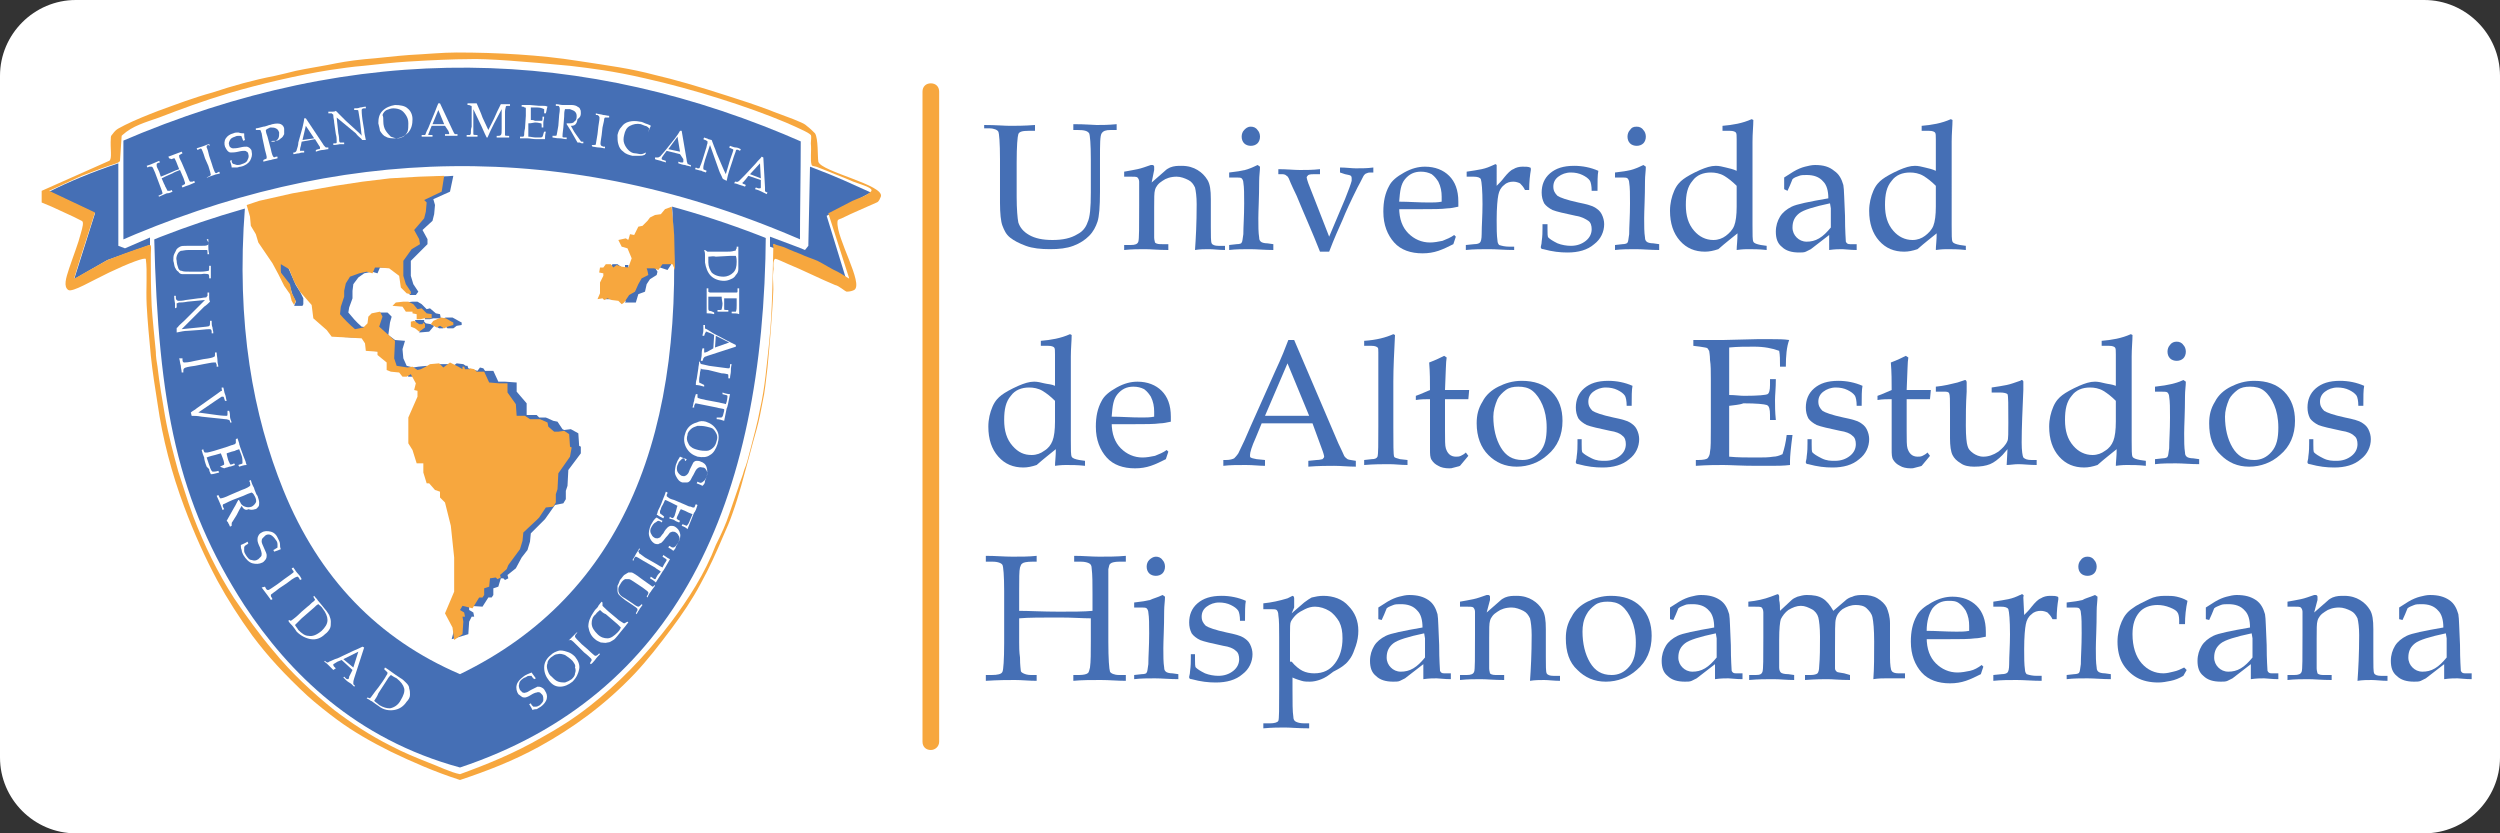 <?xml version="1.0" encoding="utf-8"?>
<!-- Generator: Adobe Illustrator 26.3.1, SVG Export Plug-In . SVG Version: 6.00 Build 0)  -->
<svg version="1.1" id="Capa_1" xmlns="http://www.w3.org/2000/svg" xmlns:xlink="http://www.w3.org/1999/xlink" x="0px" y="0px"
	 viewBox="0 0 300 100" style="enable-background:new 0 0 300 100;" xml:space="preserve">
<rect x="0" y="0" width="300" height="100" fill="#333333" stroke="none"/>
<style type="text/css">
	.st0{fill:#FFFFFF;}
	.st1{fill-rule:evenodd;clip-rule:evenodd;fill:#456FB5;}
	.st2{fill:none;stroke:#FFFFFF;stroke-width:1.417;stroke-miterlimit:22.926;}
	.st3{fill-rule:evenodd;clip-rule:evenodd;fill:#F7A73E;}
	.st4{fill:#F7A73E;}
	.st5{fill:#456FB5;}
</style>
<path class="st0" d="M290.9,100H9.1c-5,0-9.1-4.1-9.1-9.1V9.1C0,4.1,4.1,0,9.1,0h281.8c5,0,9.1,4.1,9.1,9.1v81.8
	C300,95.9,295.9,100,290.9,100z"/>
<g>
	<polygon class="st1" points="55.4,39 54.8,39.1 54.4,39.4 53.7,39.4 53.3,39 53.2,39.4 52.7,39.4 52,39 52.4,38.5 53.5,38.1 
		54.3,38.1 55.2,38.6 55.4,38.7 	"/>
	<polygon class="st1" points="51.7,38.9 52.1,39.1 51.5,39.8 50.3,39.9 50.5,39.4 50,39.2 49.8,38.4 50.9,38.4 50.9,38.6 51.1,38.8 
			"/>
	<path class="st1" d="M18.5,28.4c3.6-1.2,7.3-2.4,10.9-3.6c-1.1,14.1,1,25.1,4.6,34c4.3,10.6,11.4,17.9,21.2,22.1
		C74.8,71.4,82.6,51.9,80.6,24c3.8,1.3,7.5,2.7,11.3,4c-0.2,32.7-10.9,55.5-36.7,64.1c-12.5-3.4-20.5-11.3-25.9-19.5
		C21.3,60.2,19,48.7,18.5,28.4"/>
	<path class="st1" d="M14.1,16.4c0,4.5,0,8.9,0,13.4c26.1-11.5,53.5-12.9,82.6,0c0-4.4,0.1-8.8,0.1-13.3C70.3,4.8,42.8,4,14.1,16.4z
		"/>
	<path class="st2" d="M14.1,16.4c0,4.5,0,8.9,0,13.4c26.1-11.5,53.5-12.9,82.6,0c0-4.4,0.1-8.8,0.1-13.3C70.3,4.8,42.8,4,14.1,16.4z
		"/>
	<g>
		<path class="st0" d="M53.4,15.1l-1.6,0l-0.2,0.5c-0.1,0.3-0.2,0.5-0.2,0.5c0,0,0,0.1,0,0.1c0,0,0.1,0,0.2,0l0.3,0l0,0.2
			c-0.2,0-0.4,0-0.6,0c-0.3,0-0.5,0-0.7,0l0-0.2l0.1,0c0.1,0,0.2,0,0.3,0c0,0,0.1-0.1,0.1-0.2c0.1-0.3,0.3-0.6,0.4-0.9l0.7-1.7
			c0.2-0.5,0.3-0.8,0.4-1l0.2,0l1.5,3.2c0.1,0.2,0.2,0.4,0.2,0.4c0,0,0.1,0.1,0.1,0.1c0,0,0.1,0,0.3,0l0,0.2c-0.2,0-0.5,0-0.7,0
			c-0.2,0-0.5,0-0.8,0l0-0.2l0.3,0c0.1,0,0.2,0,0.2,0c0,0,0,0,0-0.1c0,0,0-0.1-0.1-0.3L53.4,15.1z M51.9,14.9l1.4,0l-0.7-1.7
			L51.9,14.9z"/>
	</g>
	<g>
		<path class="st0" d="M60.2,13.1l-0.9,1.7c-0.3,0.6-0.6,1.2-0.8,1.7l-0.1,0c-0.1-0.2-0.3-0.6-0.6-1.3l-1-2.1l0,2.1
			c0,0.5,0,0.8,0,0.9c0,0.1,0.2,0.1,0.4,0.1l0.1,0l0,0.2c-0.3,0-0.5,0-0.6,0c-0.1,0-0.4,0-0.7,0l0-0.2l0.2,0c0.1,0,0.2,0,0.2,0
			c0,0,0.1-0.1,0.1-0.2c0-0.3,0-0.5,0.1-0.8l0-1.6c0-0.4,0-0.6,0-0.8c0-0.1,0-0.1-0.1-0.1c0,0-0.1-0.1-0.3-0.1l-0.1,0l0-0.2
			c0.3,0,0.5,0,0.6,0c0.1,0,0.3,0,0.5,0c0.2,0.5,0.5,1.1,0.7,1.7l0.7,1.5l0.7-1.4c0.2-0.5,0.5-1.1,0.8-1.7c0.2,0,0.4,0,0.5,0
			c0.1,0,0.3,0,0.6,0l0,0.2l-0.2,0c-0.2,0-0.3,0-0.3,0.1c0,0.1-0.1,0.3-0.1,0.6l0,2c0,0.5,0,0.7,0,0.8s0.1,0.1,0.3,0.1l0.2,0l0,0.2
			c-0.3,0-0.5,0-0.7,0c-0.3,0-0.5,0-0.8,0l0-0.2l0.2,0c0.1,0,0.2,0,0.3-0.1s0.1-0.3,0.1-0.8L60.2,13.1z"/>
	</g>
	<g>
		<path class="st0" d="M63.4,14.8l0,0.7l0,0.4c0,0.2,0,0.4,0,0.5c0.3,0,0.6,0.1,0.9,0.1c0.2,0,0.4,0,0.5,0c0.1,0,0.2,0,0.3-0.1
			c0.1-0.2,0.1-0.4,0.2-0.6l0.2,0c-0.1,0.4-0.1,0.7-0.1,0.8l0,0.1c-0.2,0-0.4,0-0.6,0l-0.4,0c-0.5,0-0.8-0.1-1.1-0.1
			c-0.2,0-0.5,0-0.9,0l0-0.2l0.1,0c0.2,0,0.3,0,0.3,0c0,0,0.1-0.1,0.1-0.2c0-0.1,0-0.4,0.1-0.8l0.1-1.5c0-0.2,0-0.5,0-0.6
			c0-0.2,0-0.3,0-0.3s0-0.1-0.1-0.1c0,0-0.1,0-0.2-0.1l-0.2,0l0-0.2l0.3,0l0.3,0c0.2,0,0.3,0,0.4,0l1.1,0.1l0.5,0
			c0.2,0,0.3,0,0.5,0.1c-0.1,0.2-0.1,0.5-0.2,0.8l-0.2,0c0-0.2,0-0.4,0-0.5c-0.2-0.1-0.5-0.2-0.8-0.2c-0.3,0-0.5,0-0.8,0
			c0,0.2,0,0.3,0,0.5l0,0.4l0,0.6c0.2,0,0.3,0,0.5,0.1c0.4,0,0.7,0,0.8,0c0.1,0,0.1-0.1,0.1-0.3l0-0.2l0.2,0c0,0.3-0.1,0.5-0.1,0.7
			c0,0.2,0,0.4,0,0.6l-0.2,0l0-0.2c0-0.2,0-0.3-0.1-0.3c-0.1,0-0.3-0.1-0.7-0.1C63.7,14.8,63.6,14.8,63.4,14.8z"/>
	</g>
	<g>
		<path class="st0" d="M45.4,14.8c0-0.6,0.1-1.1,0.5-1.5c0.4-0.4,0.9-0.6,1.5-0.7c0.6,0,1.2,0.1,1.5,0.4c0.4,0.3,0.6,0.8,0.6,1.3
			c0,0.6-0.1,1.1-0.5,1.6c-0.4,0.4-0.9,0.7-1.6,0.7c-0.4,0-0.8,0-1.1-0.2c-0.3-0.1-0.5-0.4-0.7-0.7C45.6,15.6,45.5,15.2,45.4,14.8z
			 M46,14.6c0,0.4,0.1,0.8,0.3,1.1c0.2,0.3,0.4,0.5,0.6,0.7c0.3,0.1,0.5,0.2,0.8,0.2c0.3,0,0.5-0.1,0.7-0.2c0.2-0.1,0.4-0.4,0.5-0.6
			c0.1-0.3,0.1-0.6,0.1-1c0-0.4-0.1-0.7-0.3-1c-0.2-0.3-0.4-0.5-0.6-0.6c-0.2-0.1-0.5-0.2-0.9-0.2c-0.3,0-0.5,0.1-0.8,0.2
			c-0.2,0.1-0.4,0.3-0.5,0.6C46,14,46,14.2,46,14.6z"/>
	</g>
	<g>
		<path class="st0" d="M68.5,15.1c0.2,0.3,0.3,0.6,0.6,1l0.5,0.7c0.1,0.1,0.1,0.2,0.2,0.2s0.1,0,0.1,0l0.1,0l0,0.2
			c-0.2,0-0.3,0-0.4-0.1c-0.1,0-0.2,0-0.3,0l-0.8-1.4c-0.2-0.3-0.3-0.5-0.5-0.8l0-0.1c0.1,0,0.2,0,0.2,0c0.3,0,0.6,0,0.7-0.2
			c0.2-0.1,0.3-0.3,0.3-0.6c0-0.2,0-0.4-0.2-0.6c-0.1-0.1-0.3-0.2-0.6-0.3c-0.2,0-0.4,0-0.6,0c-0.1,0.3-0.1,0.6-0.1,0.9l-0.1,1.3
			c-0.1,0.7-0.1,1-0.1,1.1c0,0.1,0.1,0.1,0.3,0.1l0.2,0l0,0.2c-0.3,0-0.6-0.1-0.8-0.1c-0.2,0-0.4,0-0.9-0.1l0-0.2l0.2,0
			c0.2,0,0.3,0,0.3-0.1s0.1-0.4,0.2-1.1l0.1-1.3c0.1-0.6,0.1-0.9,0-1c0-0.1-0.1-0.1-0.3-0.1l-0.1,0l0-0.2c0.3,0,0.6,0.1,0.8,0.1
			c0.1,0,0.3,0,0.5,0c0.3,0,0.5,0,0.6,0c0.3,0,0.6,0.1,0.7,0.2c0.2,0.1,0.3,0.2,0.3,0.3c0.1,0.1,0.1,0.3,0.1,0.5
			c0,0.3-0.1,0.5-0.4,0.7C69.2,15,68.9,15.1,68.5,15.1z"/>
	</g>
	<g>
		<path class="st0" d="M40.4,14.1l0.2,1.9c0.1,0.4,0.1,0.7,0.1,0.9c0,0.1,0.1,0.2,0.1,0.2c0,0,0.1,0,0.3,0l0.2,0l0,0.2
			c-0.2,0-0.4,0-0.5,0c-0.1,0-0.4,0.1-0.8,0.1l0-0.2l0.2,0c0.1,0,0.2,0,0.2-0.1c0,0,0-0.1,0-0.2c0-0.2,0-0.5-0.1-0.8l-0.2-1.4
			c0-0.3-0.1-0.5-0.1-0.8c0-0.1,0-0.2-0.1-0.2c0,0-0.1-0.1-0.1-0.1c-0.1,0-0.1,0-0.2,0l-0.2,0l0-0.2c0.2,0,0.4,0,0.5,0
			c0.1,0,0.3,0,0.4-0.1c0.2,0.2,0.4,0.4,0.6,0.6c0.2,0.2,0.4,0.4,0.6,0.6l1.1,1c0.4,0.4,0.7,0.6,0.8,0.8l-0.2-1.8
			c-0.1-0.7-0.2-1.1-0.2-1.2c0-0.1-0.1-0.1-0.3-0.1l-0.2,0l0-0.2c0.3,0,0.5,0,0.7-0.1c0.2,0,0.4-0.1,0.7-0.1l0,0.2l-0.2,0
			c-0.2,0-0.3,0.1-0.3,0.2c0,0.1,0,0.5,0.1,1.2l0.2,1.2c0,0.3,0.1,0.7,0.2,1.2c-0.3,0-0.4,0-0.4,0c0,0-0.1,0-0.1-0.1
			c-0.2-0.2-0.5-0.4-0.7-0.7L40.4,14.1z"/>
	</g>
	<g>
		<path class="st0" d="M71,17.4l0.2,0c0.2,0,0.3,0,0.3-0.1s0.1-0.5,0.2-1.2l0.1-0.9c0.1-0.7,0.2-1.1,0.1-1.2c0-0.1-0.1-0.1-0.2-0.2
			l-0.2,0l0-0.2c0.3,0.1,0.6,0.1,0.9,0.2c0.2,0,0.5,0.1,0.7,0.1l0,0.2l-0.2,0c-0.1,0-0.2,0-0.3,0c0,0-0.1,0.1-0.1,0.2
			c0,0.2-0.1,0.5-0.2,1l-0.1,0.9c-0.1,0.7-0.2,1.1-0.1,1.2c0,0.1,0.1,0.1,0.3,0.2l0.2,0l0,0.2c-0.2,0-0.5-0.1-0.7-0.1
			c-0.3,0-0.6-0.1-0.8-0.1L71,17.4z"/>
	</g>
	<g>
		<path class="st0" d="M77.8,15.9l0.1-0.5c-0.1-0.1-0.3-0.3-0.5-0.3c-0.2-0.1-0.3-0.1-0.5-0.2c-0.5-0.1-0.9,0-1.3,0.2
			c-0.4,0.2-0.6,0.6-0.7,1.1c-0.1,0.4-0.1,0.7,0,1c0.1,0.3,0.3,0.6,0.5,0.8c0.2,0.2,0.5,0.4,0.8,0.4c0.2,0,0.5,0.1,0.7,0.1
			c0.2,0,0.4-0.1,0.6-0.2l0,0.1c-0.1,0.1-0.1,0.2-0.2,0.2c-0.2,0.1-0.5,0.1-0.7,0.1c-0.2,0-0.4,0-0.7,0c-0.4-0.1-0.8-0.2-1.1-0.5
			c-0.3-0.2-0.5-0.5-0.6-0.9c-0.1-0.3-0.1-0.7-0.1-1.1c0.1-0.4,0.2-0.7,0.5-1c0.2-0.3,0.5-0.5,0.9-0.6c0.4-0.1,0.8-0.1,1.3,0
			c0.3,0,0.5,0.2,0.9,0.3c0.2,0.1,0.3,0.1,0.4,0.2c-0.1,0.2-0.2,0.4-0.3,0.8L77.8,15.9z"/>
	</g>
	<g>
		<path class="st0" d="M37.8,16.7L36.2,17l-0.1,0.5C36,17.8,36,18,36,18c0,0,0,0.1,0,0.1c0,0,0.1,0,0.2,0l0.3,0l0,0.2
			c-0.2,0-0.4,0-0.6,0.1c-0.3,0-0.5,0.1-0.7,0.1l0-0.2l0.1,0c0.1,0,0.2-0.1,0.2-0.1c0,0,0.1-0.1,0.1-0.2c0.1-0.3,0.2-0.6,0.2-0.9
			l0.5-1.8c0.1-0.5,0.2-0.8,0.2-1.1l0.2,0l2,3c0.1,0.2,0.2,0.3,0.3,0.4c0,0,0.1,0.1,0.1,0.1c0,0,0.1,0,0.3,0l0,0.2
			c-0.2,0-0.5,0.1-0.7,0.1c-0.2,0-0.5,0.1-0.8,0.2l0-0.2l0.3-0.1c0.1,0,0.2,0,0.2-0.1c0,0,0-0.1,0-0.1c0,0,0-0.1-0.1-0.2L37.8,16.7z
			 M36.3,16.8l1.4-0.2l-1-1.5L36.3,16.8z"/>
	</g>
	<g>
		<path class="st0" d="M81.6,18.5L80,18.1l-0.3,0.4c-0.2,0.3-0.3,0.4-0.3,0.5c0,0,0,0.1,0,0.1c0,0,0.1,0.1,0.2,0.1l0.3,0.1l0,0.2
			c-0.2-0.1-0.4-0.1-0.6-0.2c-0.3-0.1-0.5-0.1-0.7-0.2l0-0.2l0.1,0c0.1,0,0.2,0,0.3,0c0,0,0.1-0.1,0.2-0.1c0.2-0.2,0.4-0.5,0.6-0.7
			l1.2-1.5c0.3-0.4,0.5-0.7,0.6-0.9l0.2,0l0.6,3.5c0,0.2,0.1,0.4,0.1,0.4c0,0.1,0,0.1,0.1,0.1c0,0,0.1,0.1,0.3,0.1l0,0.2
			c-0.2-0.1-0.5-0.1-0.7-0.2c-0.2,0-0.5-0.1-0.8-0.2l0-0.2l0.3,0.1c0.1,0,0.2,0,0.2,0c0,0,0.1,0,0.1-0.1c0,0,0-0.1,0-0.3L81.6,18.5z
			 M80.2,17.9l1.4,0.3l-0.3-1.8L80.2,17.9z"/>
	</g>
	<g>
		<path class="st0" d="M31.9,15.6c0,0.3,0.1,0.5,0.2,0.8l0.4,1.5c0.1,0.5,0.2,0.8,0.3,0.9c0,0.1,0.2,0.1,0.3,0l0.2,0l0,0.2
			c-0.3,0.1-0.6,0.1-0.8,0.2c-0.2,0-0.4,0.1-0.9,0.2l0-0.2l0.2-0.1c0.1,0,0.2-0.1,0.2-0.1c0,0,0-0.1,0-0.2s-0.1-0.4-0.2-0.8
			l-0.3-1.4l-0.1-0.6c-0.1-0.2-0.1-0.4-0.2-0.4c-0.1,0-0.2,0-0.4,0l-0.1,0l0-0.2c0.2,0,0.5-0.1,0.9-0.2c0.2,0,0.4-0.1,0.7-0.2
			c0.2,0,0.3-0.1,0.4-0.1c0.4-0.1,0.8-0.1,1,0c0.2,0.1,0.4,0.3,0.4,0.6c0,0.2,0,0.4,0,0.6c-0.1,0.2-0.2,0.4-0.4,0.5
			c-0.2,0.2-0.4,0.3-0.6,0.3c-0.1,0-0.2,0-0.4,0L32.5,17c0.2,0,0.3,0,0.4,0c0.2-0.1,0.4-0.2,0.5-0.4c0.1-0.2,0.1-0.4,0.1-0.7
			c-0.1-0.3-0.2-0.4-0.4-0.5c-0.2-0.1-0.4-0.1-0.7-0.1C32.3,15.4,32.1,15.4,31.9,15.6z"/>
	</g>
	<g>
		<path class="st0" d="M29.3,16c0,0.2,0,0.5,0.1,0.8l-0.2,0.1l-0.1-0.2c0-0.1-0.1-0.2-0.1-0.3s-0.2-0.1-0.3-0.1
			c-0.2,0-0.3,0-0.5,0.1c-0.3,0.1-0.5,0.2-0.6,0.4c-0.1,0.2-0.2,0.4-0.1,0.6c0,0.1,0.1,0.3,0.2,0.3c0.1,0.1,0.2,0.1,0.3,0.1
			c0.1,0,0.4,0,0.8-0.1s0.6-0.1,0.8-0.1c0.1,0,0.3,0.1,0.4,0.2c0.1,0.1,0.2,0.2,0.2,0.4c0.1,0.4,0,0.7-0.2,1.1
			c-0.2,0.3-0.6,0.6-1.1,0.7c-0.2,0-0.3,0.1-0.5,0.1c-0.2,0-0.4,0-0.6,0c0-0.2-0.1-0.5-0.2-0.8l0.2-0.1l0,0.1c0,0.2,0.1,0.3,0.1,0.3
			s0.1,0.1,0.2,0.1c0.1,0,0.2,0.1,0.4,0.1c0.1,0,0.3,0,0.5-0.1c0.3-0.1,0.6-0.2,0.7-0.5c0.1-0.2,0.2-0.4,0.1-0.7
			c0-0.1-0.1-0.3-0.2-0.3c-0.1-0.1-0.2-0.1-0.3-0.1c-0.1,0-0.3,0-0.7,0.1c-0.4,0.1-0.7,0.1-0.9,0.1s-0.3-0.1-0.4-0.2
			c-0.1-0.1-0.2-0.3-0.3-0.5c-0.1-0.3-0.1-0.7,0.1-1c0.2-0.3,0.5-0.5,0.9-0.6c0.2-0.1,0.4-0.1,0.6-0.1C28.9,16,29.1,16,29.3,16z"/>
	</g>
	<g>
		<path class="st0" d="M85.2,17.4l-0.6,1.8c-0.1,0.4-0.2,0.7-0.2,0.9c0,0.1,0,0.2,0,0.2s0.1,0.1,0.2,0.1l0.2,0.1l-0.1,0.2
			c-0.2-0.1-0.4-0.1-0.5-0.2c-0.1,0-0.4-0.1-0.8-0.2l0.1-0.2l0.2,0.1c0.1,0,0.2,0,0.2,0c0,0,0.1-0.1,0.1-0.2
			c0.1-0.2,0.2-0.5,0.3-0.8l0.4-1.3c0.1-0.2,0.1-0.5,0.2-0.7c0-0.1,0-0.2,0-0.2c0,0,0-0.1-0.1-0.1c0,0-0.1-0.1-0.2-0.1l-0.2-0.1
			l0.1-0.2c0.2,0.1,0.4,0.1,0.5,0.2c0.1,0,0.3,0.1,0.4,0.1c0.1,0.3,0.2,0.5,0.3,0.8c0.1,0.2,0.2,0.5,0.3,0.8l0.6,1.4
			c0.2,0.5,0.4,0.9,0.5,1.1l0.5-1.7C87.9,18.4,88,18,88,18c0-0.1-0.1-0.1-0.3-0.2l-0.2-0.1l0.1-0.2c0.3,0.1,0.5,0.2,0.7,0.2
			c0.2,0,0.4,0.1,0.6,0.2l-0.1,0.2L88.6,18c-0.2-0.1-0.3,0-0.3,0.1c0,0.1-0.2,0.5-0.4,1.2l-0.4,1.2c-0.1,0.3-0.2,0.7-0.3,1.2
			c-0.2-0.1-0.4-0.2-0.4-0.2c0,0-0.1-0.1-0.1-0.1c-0.1-0.3-0.3-0.6-0.4-0.9L85.2,17.4z"/>
	</g>
	<g>
		<path class="st0" d="M24.8,21.3l0.2-0.1c0.2-0.1,0.2-0.1,0.3-0.2c0-0.1-0.1-0.5-0.3-1.1L24.6,19c-0.2-0.7-0.4-1.1-0.4-1.1
			c-0.1-0.1-0.1-0.1-0.3,0l-0.2,0.1l-0.1-0.2c0.3-0.1,0.6-0.2,0.9-0.3c0.2-0.1,0.5-0.2,0.6-0.2l0.1,0.2L25,17.4
			c-0.1,0-0.2,0.1-0.2,0.1c0,0,0,0.1,0,0.2c0.1,0.2,0.2,0.5,0.3,1l0.3,0.9c0.2,0.7,0.4,1.1,0.4,1.1c0.1,0.1,0.2,0.1,0.3,0l0.2-0.1
			l0.1,0.2c-0.2,0.1-0.5,0.1-0.7,0.2c-0.3,0.1-0.6,0.2-0.8,0.3L24.8,21.3z"/>
	</g>
	<g>
		<path class="st0" d="M91.3,21.6l-1.5-0.5l-0.3,0.4c-0.2,0.2-0.3,0.4-0.4,0.4c0,0,0,0.1,0,0.1s0.1,0.1,0.2,0.1l0.2,0.1l-0.1,0.2
			c-0.2-0.1-0.3-0.1-0.6-0.2c-0.3-0.1-0.5-0.2-0.7-0.2l0.1-0.2l0.1,0c0.1,0,0.2,0.1,0.2,0c0,0,0.1,0,0.2-0.1
			c0.2-0.2,0.4-0.4,0.7-0.7l1.3-1.4c0.3-0.4,0.6-0.6,0.7-0.8l0.2,0.1l0.2,3.6c0,0.2,0,0.4,0,0.4c0,0.1,0,0.1,0.1,0.1
			c0,0,0.1,0.1,0.2,0.1l-0.1,0.2c-0.2-0.1-0.4-0.2-0.6-0.3c-0.2-0.1-0.4-0.2-0.8-0.3l0.1-0.2l0.3,0.1c0.1,0,0.2,0,0.2,0
			c0,0,0.1,0,0.1-0.1c0,0,0-0.1,0-0.3L91.3,21.6z M90,20.9l1.3,0.5l-0.1-1.8L90,20.9z"/>
	</g>
	<g>
		<path class="st0" d="M19.4,21.4l0.3,0.7c0.1,0.1,0.1,0.3,0.2,0.4c0.1,0.2,0.2,0.4,0.2,0.4c0,0,0.1,0,0.1,0c0.1,0,0.1,0,0.2,0
			l0.2-0.1l0.1,0.2c-0.2,0.1-0.4,0.2-0.7,0.2c-0.2,0.1-0.5,0.2-0.9,0.4L19,23.5l0.2-0.1c0.2-0.1,0.3-0.1,0.3-0.2
			c0-0.1-0.1-0.4-0.3-0.9l-0.6-1.6c-0.2-0.5-0.3-0.7-0.4-0.7c-0.1,0-0.2,0-0.3,0l-0.2,0.1l-0.1-0.2c0.3-0.1,0.6-0.2,0.8-0.3
			c0.2-0.1,0.5-0.2,0.7-0.3l0.1,0.2l-0.1,0c-0.2,0.1-0.3,0.1-0.3,0.2c0,0,0,0.1,0,0.2c0,0.1,0.1,0.3,0.3,0.7l0.2,0.6
			c0.3-0.1,0.7-0.3,1.2-0.5c0.4-0.2,0.7-0.3,1-0.4l-0.2-0.5c-0.1-0.3-0.2-0.5-0.3-0.7c0-0.1-0.1-0.1-0.1-0.1c-0.1,0-0.1,0-0.3,0.1
			L20.3,19l-0.1-0.2c0.3-0.1,0.5-0.2,0.8-0.3c0.3-0.1,0.5-0.2,0.8-0.3l0.1,0.2l-0.2,0.1c-0.1,0.1-0.2,0.1-0.2,0.1c0,0,0,0.1,0,0.2
			c0,0.1,0.1,0.3,0.3,0.7l0.6,1.4c0.2,0.5,0.3,0.8,0.4,0.9c0.1,0,0.2,0,0.3,0l0.2-0.1l0.1,0.2c-0.2,0.1-0.5,0.2-0.7,0.3
			c-0.3,0.1-0.6,0.2-0.8,0.3l-0.1-0.2l0.2-0.1c0.1-0.1,0.2-0.1,0.2-0.1c0,0,0-0.1,0-0.2c-0.1-0.2-0.1-0.4-0.3-0.8l-0.3-0.7
			c-0.2,0.1-0.6,0.2-0.9,0.4C20,21.1,19.6,21.3,19.4,21.4z"/>
	</g>
	<path class="st1" d="M57.3,44.5l-1.1-0.3l0,0l-0.1-0.3l-0.2,0l-0.3-0.2l-0.8-0.1l-0.4,0.3l-0.5-0.2l-1,0l-0.5,0l-0.5,0.3l-0.6,0.3
		l-0.1-0.4l-1,0.1l-0.6,0.1l-0.8-0.2L48.4,43l-0.1-1.1l0.3-1l-1.2-0.1l-0.8-0.6l0.2-1.5L47,38l-0.5-0.5l-0.9,0L44.9,38l-0.1,0.8
		l-0.5,0.5l-0.9-0.1c-0.7-0.6-1.1-1.1-1.6-1.7l0.1-0.6l0.4-1.1l0-0.9l0.1-0.8l0.6-0.8l0.7-0.5l0.9-0.2l0.7,0.2l0.3-0.7l0.5,0
		l1.2,0.1l1,1l0.4,1.4l0.5,0.8l0.7,0l0.3-0.4l-0.6-0.9l-0.3-1l0-1.8l1.1-1.1l0.9-0.9l0-0.6l-0.6-1.1l1.2-1.1l0.2-0.8l0.1-1.1
		L52,23.9l2-0.9l0.4-1.9L51,21.3l-3.5,0.2l-3.3,0.4l-3.3,0.5l-5.1,0.9l-4,0.9l-1.5,0.5l0.4,1.4l0.1,1.1l0.6,1l0.3,1l1.7,2.5l0.3,1.1
		l1.1,1.6l0.3,1l0.4,0.8l-0.2,0.5l1,0l0.1-0.2l0-0.7L36,35l-0.5-0.8l-0.7-1.6l-0.4-0.9l1,0.6l0.6,1.5l0.7,1.2l1.4,1.6l0.2,1.6
		l1.6,1.4l0.6,0.8l3.6,0.2l0.4,0.6l0.1,0.9l1.4,0.1v0.4l1.1,0.9l0,0.9l0.5,0.2l1,0.1l0.4,0.5l0.5,0l0.5-0.3l0.6,1.1l-0.2,0.8
		l0.4,0.1l0,0.7l-1.5,2.4v3.1l0.5,0.8l0.5,1.6l0.8,0l0,1.1l0.4,1.3l0.3,0l0.7,0.8l0.6,0.2l0,0.7l0.6,0.6l0.7,2.8l0.4,3.8l0,4.1
		l-1.1,2.6l0.9,1.7l-0.4,1.5l2-0.6l0.1-1.5L56.6,74h0.3l-0.1-0.5l-0.5-0.3l0-0.5l1.6,0.1l0.7-1.1l0.4,0l0.2-0.3l0-0.8l0.6-0.2l0.3-1
		l0.3,0l0.2,0.2l0.4-0.2L60.9,69l1-0.8l0.7-1.3l0.7-0.9l0.3-1l0.1-1l1.4-1.4l0.3-0.3l1.2-1.7l1-0.2l0.3-0.5l0-1l0.2-0.6l0.1-1.9
		l1.5-2l0-0.8l-0.2-0.1l-0.1-1.5l-0.9-0.5l-0.8,0.1l-0.2-0.1l-0.6-0.9l-0.5-0.1l-0.9-0.4l-0.8,0l-0.3-0.3l-1.2,0l0-1.4L62,47l0-1.1
		l-1.4-0.1l-0.8,0l-0.6-1.3l-1,0L58,44.2l-0.4-0.1L57.3,44.5z"/>
	<path class="st3" d="M56.4,44.3l-0.6,0l0,0l-0.1-0.3l-0.2,0v0.3L55,44l-1-0.5l-0.4,0.3l-0.4,0.3l-0.5-0.5l-1.1,0.1l-0.5,0.3
		l-0.6,0.3l-0.4,0.1L49.5,44l-0.6,0.1l-1.3-0.2L47.3,43l0.1-2.1l-1.9-1.7l0.4-1.2l-0.3-0.6l-1,0.2L44.2,38l-0.1,0.8l-0.5,0.5l-1,0.2
		c-0.7-0.6-1.3-1.2-1.8-1.8l0.1-0.9l0.4-1.2l0-0.7l0.2-0.9l0.5-0.8l1.1-0.4l0.9-0.2l0.7,0.2l0.3-0.7l0.5,0l1.2,0.1l1.2,0.9l0.2,1.4
		l0.7,0.7l0.5,0.1l0-0.3l-0.6-0.9l-0.3-1l0-1.8l1-1.4l1-0.6l-0.1-0.6l-0.6-1.1l1.2-1.4l0.2-0.8l0.1-1.1L50.9,24L53,23l0.3-1.9
		l-3,0.1l-3.5,0.2l-3.3,0.4l-3.3,0.5l-5.1,0.9l-4,0.9l-1.5,0.5l0.4,1.4l0.1,1.1l0.6,1l0.3,1l1.7,2.5l0.7,1.3l0.7,1.4l0.7,1l0.2,0.8
		l0.3,0.5l0.2-0.5l-0.5-1l-0.2-1l-1.1-1.4v-1l1,0.6l0.6,1.5l0.7,1.2l1.4,1.6l0.2,1.6l1.6,1.4l0.6,0.8l3.6,0.2l0.4,0.6l0.1,0.9
		l1.4,0.1v0.4l1.1,0.9l0,0.9l0.5,0.2l1,0.1l0.4,0.5l0.5,0l0.5-0.3l0.6,1.1l-0.2,0.8l0.4,0.1l0,0.7L49,50.1v3.1l0.5,0.8l0.5,1.6
		l0.8,0l0,1.1l0.4,1.3l0.3,0l0.7,0.8l0.6,0.2l0,0.7l0.6,0.6l0.7,2.8l0.4,3.8l0,4.1l-1.1,2.6l0.9,1.7l0.2,1.5l1-0.7l0.1-1.5l-0.1-0.6
		h0.3l-0.1-0.5l-0.5-0.3l0.3-0.5l1.2,0.3l0.8-1.3l0.4,0l0.2-0.3l0-0.8l0.6-0.2l0.1-1l0.7-0.1l0.2,0.2l0.4-0.2L60,69l0.8-0.7l0.2-0.5
		l1.4-1.9l0.3-1l0.1-1l1.6-1.5l0.3-0.3l0.8-1.2l0.9-0.1l0.3-0.5l0-1l0.2-0.6l0.1-1.9l1.4-2l0.2-1.1l-0.2-0.1l-0.1-1.5l-0.6-0.4
		L67,51.8h-0.5l-0.7-0.6l-0.1-0.5l-0.9-0.4l-1.2,0L63,49.9l-1,0l-0.1-1.4l-1-1.4l0-1.1l-1,0l-1.2-0.1l-0.6-1.3l-0.9,0l-0.3-0.3
		l-0.5-0.1L56.4,44.3z"/>
	<g>
		<path class="st0" d="M24.8,28.7l0.2,0c0,0.4,0,0.7,0,0.9c0,0.2,0,0.5,0.1,0.9l-0.2,0l0-0.2c0-0.2,0-0.3-0.1-0.3c-0.1,0-0.4,0-1,0
			l-1.2,0c-0.4,0-0.7,0.1-0.9,0.1c-0.2,0.1-0.3,0.2-0.4,0.4c-0.1,0.2-0.2,0.5-0.1,0.8c0,0.3,0.1,0.6,0.2,0.9
			c0.1,0.2,0.2,0.3,0.4,0.3c0.2,0.1,0.5,0.1,1.1,0.1l1.2,0c0.5,0,0.8-0.1,0.9-0.1c0.1,0,0.1-0.2,0.1-0.4l0-0.2l0.2,0
			c0,0.4,0,0.7,0,0.8c0,0.2,0,0.4,0,0.7l-0.2,0l0-0.2c0-0.2-0.1-0.3-0.1-0.3c-0.1,0-0.4-0.1-0.9,0l-1.1,0c-0.5,0-0.9,0-1.1,0
			c-0.2,0-0.4-0.1-0.5-0.3c-0.2-0.1-0.3-0.3-0.4-0.5c-0.1-0.2-0.1-0.5-0.2-0.8c0-0.3,0-0.6,0.1-0.8c0.1-0.2,0.2-0.4,0.3-0.6
			c0.1-0.1,0.2-0.2,0.4-0.3c0.2-0.1,0.4-0.1,0.8-0.1l0.6,0l0.9,0c0.6,0,0.9,0,1-0.1c0.1,0,0.1-0.1,0.1-0.3L24.8,28.7z"/>
	</g>
	<g>
	</g>
	<g>
		<path class="st0" d="M24.6,36l-2.1,0.2c-0.5,0.1-0.8,0.1-1,0.1c-0.1,0-0.2,0.1-0.3,0.1c0,0,0,0.1,0,0.3l0,0.2L21,37
			c0-0.2,0-0.4,0-0.6c0-0.1-0.1-0.4-0.1-0.9l0.2,0l0,0.2c0,0.1,0,0.2,0.1,0.3c0,0,0.1,0.1,0.2,0.1c0.2,0,0.5,0,0.9-0.1l1.5-0.2
			c0.3,0,0.6-0.1,0.8-0.1c0.1,0,0.2,0,0.2-0.1c0,0,0.1-0.1,0.1-0.1c0-0.1,0-0.1,0-0.2l0-0.2l0.2,0c0,0.3,0,0.5,0,0.6
			c0,0.1,0,0.3,0.1,0.5c-0.2,0.2-0.4,0.4-0.7,0.6c-0.2,0.2-0.4,0.4-0.6,0.6l-1.2,1.2c-0.4,0.4-0.7,0.7-0.9,0.9l2-0.2
			c0.8-0.1,1.3-0.1,1.3-0.2c0.1,0,0.1-0.2,0.1-0.4l0-0.2l0.2,0c0,0.3,0,0.6,0.1,0.8c0,0.2,0.1,0.4,0.1,0.7l-0.2,0l0-0.2
			c0-0.2-0.1-0.3-0.2-0.3c-0.1,0-0.5,0-1.3,0.1l-1.4,0.1c-0.4,0-0.8,0.1-1.3,0.2c0-0.3,0-0.4,0-0.5c0,0,0-0.1,0.1-0.1
			c0.2-0.3,0.5-0.5,0.8-0.8L24.6,36z"/>
	</g>
	<g>
	</g>
	<g>
		<path class="st0" d="M21.9,43l0,0.2c0,0.2,0.1,0.3,0.2,0.3c0.1,0,0.5,0,1.3-0.2l1-0.2c0.8-0.1,1.2-0.2,1.3-0.3
			c0.1,0,0.1-0.1,0.1-0.3l0-0.2l0.2,0c0,0.3,0.1,0.7,0.1,1c0,0.3,0.1,0.5,0.1,0.7l-0.2,0l0-0.2c0-0.1-0.1-0.2-0.1-0.3
			c0,0-0.1,0-0.3,0c-0.2,0-0.6,0.1-1.2,0.2l-1,0.2c-0.8,0.1-1.2,0.2-1.3,0.3s-0.1,0.2-0.1,0.3l0,0.2l-0.2,0c0-0.3-0.1-0.5-0.1-0.8
			c-0.1-0.3-0.1-0.6-0.2-0.9L21.9,43z"/>
	</g>
	<g>
	</g>
	<g>
		<path class="st0" d="M22.9,49.5c0.2-0.2,0.5-0.3,0.7-0.5l2.4-1.7c0.3-0.2,0.5-0.4,0.6-0.4s0-0.1,0-0.3l0-0.1l0.2,0
			c0.1,0.3,0.1,0.6,0.2,0.8c0.1,0.2,0.1,0.5,0.2,0.8l-0.2,0l-0.1-0.3c0-0.1-0.1-0.2-0.1-0.2c0,0-0.1,0-0.1,0c0,0-0.1,0-0.1,0
			l-0.9,0.6l-1.9,1.3l2.2,0.3c0.7,0.1,1.1,0.1,1.2,0.1c0.1,0,0.1-0.1,0.1-0.2l0-0.1l0-0.3l0.2,0c0.1,0.3,0.1,0.5,0.1,0.7
			c0,0.2,0.1,0.4,0.2,0.7l-0.2,0l0-0.1c0-0.1-0.1-0.2-0.1-0.2c-0.1,0-0.2-0.1-0.5-0.1L24.2,50c-0.5-0.1-0.9-0.1-1.2-0.1L22.9,49.5z"
			/>
	</g>
	<g>
	</g>
	<g>
		<path class="st0" d="M26.5,54.4l-0.7,0.2l-0.4,0.1c-0.3,0.1-0.4,0.1-0.6,0.2c0.1,0.3,0.2,0.6,0.3,0.9c0.1,0.2,0.1,0.4,0.2,0.5
			c0,0.1,0.1,0.2,0.2,0.3c0.2,0,0.4,0,0.7-0.1l0.1,0.2c-0.4,0.1-0.7,0.2-0.9,0.2l-0.1,0c-0.1-0.2-0.2-0.4-0.2-0.6L24.8,56
			c-0.2-0.5-0.3-0.9-0.3-1.1c-0.1-0.2-0.2-0.5-0.3-0.9l0.2-0.1l0,0.1c0.1,0.2,0.1,0.3,0.2,0.3c0,0,0.1,0,0.3,0
			c0.1,0,0.4-0.1,0.8-0.2l1.6-0.5c0.3-0.1,0.5-0.2,0.6-0.2c0.2-0.1,0.3-0.1,0.3-0.1c0,0,0-0.1,0.1-0.1c0,0,0-0.1,0-0.3l0-0.2
			l0.2-0.1l0.1,0.3l0.1,0.3c0,0.2,0.1,0.3,0.1,0.4l0.4,1.1l0.2,0.5c0.1,0.2,0.1,0.4,0.2,0.6c-0.3,0-0.6,0.1-0.9,0.2l-0.1-0.2
			c0.2-0.1,0.4-0.1,0.5-0.2c0-0.3,0-0.6-0.1-0.9c-0.1-0.3-0.2-0.5-0.3-0.8c-0.2,0.1-0.4,0.1-0.5,0.2l-0.4,0.1l-0.6,0.2
			c0,0.2,0.1,0.4,0.1,0.5c0.1,0.5,0.3,0.7,0.3,0.8c0.1,0.1,0.2,0,0.3,0l0.2-0.1l0.1,0.2c-0.3,0.1-0.5,0.2-0.7,0.2
			c-0.2,0.1-0.4,0.1-0.6,0.2L26.4,56l0.2-0.1c0.2-0.1,0.3-0.1,0.3-0.2c0-0.1,0-0.3-0.2-0.8C26.6,54.7,26.6,54.6,26.5,54.4z"/>
	</g>
	<g>
	</g>
	<g>
		<path class="st0" d="M29,60.7c-0.2,0.3-0.4,0.7-0.6,1.1l-0.5,0.8c-0.1,0.1-0.1,0.2-0.1,0.3c0,0,0,0.1,0,0.1l0,0.1l-0.2,0.1
			c-0.1-0.2-0.1-0.3-0.2-0.4c0-0.1-0.1-0.2-0.2-0.3l0.9-1.6c0.2-0.3,0.3-0.6,0.5-0.9l0.1,0c0,0.1,0.1,0.2,0.1,0.2
			c0.1,0.3,0.3,0.5,0.6,0.6s0.5,0.1,0.8,0c0.2-0.1,0.4-0.3,0.5-0.5s0-0.5-0.1-0.7c-0.1-0.2-0.2-0.4-0.4-0.5c-0.3,0.1-0.6,0.2-1,0.4
			L27.9,60c-0.7,0.3-1,0.5-1.1,0.5c-0.1,0.1-0.1,0.2,0,0.4l0.1,0.2l-0.2,0.1c-0.1-0.3-0.2-0.6-0.3-0.8c-0.1-0.2-0.2-0.5-0.4-0.9
			l0.2-0.1l0.1,0.2c0.1,0.2,0.1,0.2,0.2,0.2c0.1,0,0.5-0.1,1.1-0.4l1.4-0.6c0.6-0.2,0.9-0.4,1-0.5c0.1-0.1,0-0.2,0-0.4l-0.1-0.2
			l0.2-0.1c0.1,0.4,0.2,0.6,0.3,0.8c0.1,0.1,0.1,0.3,0.2,0.5c0.1,0.3,0.2,0.5,0.3,0.6c0.1,0.3,0.2,0.6,0.2,0.8c0,0.2,0,0.4-0.1,0.5
			c-0.1,0.1-0.2,0.3-0.4,0.3c-0.3,0.1-0.5,0.1-0.8,0C29.5,61.3,29.2,61.1,29,60.7z"/>
	</g>
	<g>
	</g>
	<g>
		<path class="st0" d="M33.7,65.9c-0.2,0.1-0.5,0.2-0.8,0.3l-0.1-0.2l0.2-0.1c0.1-0.1,0.2-0.1,0.3-0.2c0-0.1,0-0.2,0-0.4
			c0-0.2-0.1-0.4-0.2-0.5c-0.2-0.3-0.4-0.5-0.6-0.6c-0.2-0.1-0.5-0.1-0.7,0.1c-0.1,0.1-0.2,0.2-0.3,0.3c-0.1,0.1-0.1,0.3-0.1,0.4
			s0.1,0.4,0.3,0.8c0.2,0.4,0.3,0.7,0.3,0.8c0,0.2,0,0.3-0.1,0.5c-0.1,0.1-0.2,0.3-0.4,0.4c-0.4,0.2-0.8,0.2-1.2,0.1s-0.8-0.5-1.1-1
			C29.1,66.4,29,66.2,29,66c-0.1-0.2-0.1-0.4-0.1-0.6c0.2-0.1,0.5-0.2,0.8-0.4l0.1,0.2l-0.1,0.1c-0.2,0.1-0.3,0.2-0.3,0.2
			c0,0-0.1,0.1-0.1,0.2c0,0.1,0,0.3,0,0.4c0,0.2,0.1,0.3,0.2,0.5c0.2,0.3,0.4,0.6,0.7,0.6c0.3,0.1,0.5,0.1,0.8-0.1
			c0.1-0.1,0.2-0.2,0.3-0.3s0.1-0.2,0.1-0.4c0-0.1-0.1-0.4-0.2-0.7c-0.2-0.4-0.3-0.7-0.3-0.9c0-0.2,0-0.3,0.1-0.5s0.2-0.3,0.4-0.4
			c0.3-0.2,0.7-0.2,1.1-0.1c0.4,0.1,0.7,0.4,0.9,0.9c0.1,0.2,0.2,0.4,0.2,0.6C33.6,65.5,33.6,65.7,33.7,65.9z"/>
	</g>
	<g>
	</g>
	<g>
	</g>
	<g>
		<path class="st0" d="M31.8,70.4l0.1,0.2c0.1,0.2,0.2,0.2,0.3,0.2c0.1,0,0.5-0.3,1.1-0.7l0.8-0.6c0.7-0.5,1-0.7,1.1-0.8
			c0.1-0.1,0-0.2-0.1-0.3l-0.1-0.2l0.2-0.1c0.2,0.3,0.4,0.6,0.6,0.8c0.2,0.2,0.3,0.4,0.4,0.6l-0.2,0.1l-0.1-0.2
			c-0.1-0.1-0.1-0.2-0.2-0.2c0,0-0.1,0-0.3,0.1c-0.2,0.1-0.5,0.3-1,0.7l-0.9,0.6c-0.6,0.5-1,0.7-1,0.8c0,0.1,0,0.2,0.1,0.3l0.1,0.2
			l-0.2,0.1c-0.1-0.2-0.3-0.4-0.5-0.7c-0.2-0.3-0.4-0.5-0.6-0.8L31.8,70.4z"/>
	</g>
	<g>
		<path class="st0" d="M34.9,74.5c0.3-0.2,0.7-0.5,1.3-1.1l0.7-0.6c0.3-0.2,0.5-0.5,0.7-0.6c0.1-0.1,0.2-0.2,0.2-0.2
			c0,0,0-0.1-0.1-0.2l-0.1-0.2l0.1-0.1c0.2,0.3,0.4,0.4,0.4,0.5l0.5,0.6l0.4,0.5c0.2,0.2,0.3,0.4,0.5,0.7c0.1,0.3,0.2,0.5,0.2,0.8
			c0,0.3,0,0.6-0.1,0.8s-0.3,0.5-0.6,0.7c-0.5,0.5-1.1,0.7-1.7,0.6c-0.6-0.1-1.2-0.4-1.7-0.9l-0.2-0.3c-0.2-0.3-0.4-0.5-0.4-0.5
			c-0.1-0.1-0.3-0.3-0.4-0.5l0.1-0.1L34.9,74.5z M35.4,75c0.1,0.2,0.3,0.4,0.4,0.6c0.4,0.4,0.8,0.7,1.2,0.7c0.5,0.1,1-0.1,1.6-0.6
			c0.4-0.4,0.7-0.8,0.7-1.3c0-0.4-0.2-0.9-0.6-1.4c-0.1-0.2-0.3-0.3-0.5-0.5c-0.2,0.1-0.3,0.2-0.5,0.4l-1.5,1.3
			C35.8,74.6,35.6,74.8,35.4,75z"/>
	</g>
	<g>
	</g>
	<g>
	</g>
	<g>
		<path class="st0" d="M42.3,80.4l-1.3-1.2l-0.5,0.2c-0.3,0.2-0.5,0.3-0.5,0.3c0,0,0,0.1,0,0.1c0,0,0,0.1,0.1,0.2l0.2,0.2L40,80.4
			c-0.1-0.1-0.3-0.3-0.5-0.5c-0.2-0.2-0.4-0.4-0.6-0.5l0.1-0.1l0.1,0.1c0.1,0.1,0.2,0.1,0.2,0.1c0,0,0.1,0,0.2-0.1
			c0.3-0.1,0.6-0.3,1-0.4l1.9-0.9c0.5-0.2,0.9-0.4,1.1-0.5l0.2,0.1l-1.2,3.7c-0.1,0.3-0.1,0.4-0.1,0.5c0,0.1,0,0.1,0,0.2
			c0,0,0.1,0.1,0.2,0.2l-0.1,0.1c-0.2-0.2-0.4-0.4-0.6-0.5c-0.2-0.1-0.4-0.3-0.7-0.6l0.1-0.1l0.2,0.2c0.1,0.1,0.1,0.1,0.2,0.1
			c0,0,0.1,0,0.1,0c0,0,0.1-0.1,0.1-0.3L42.3,80.4z M41.2,79.1l1.2,1l0.6-1.9L41.2,79.1z"/>
	</g>
	<g>
		<path class="st0" d="M44.4,83.8c0.2-0.2,0.5-0.7,1-1.3l0.5-0.7c0.2-0.3,0.4-0.6,0.5-0.8c0.1-0.1,0.1-0.2,0.1-0.3
			c0,0-0.1-0.1-0.2-0.2l-0.2-0.2l0.1-0.2c0.3,0.2,0.5,0.3,0.6,0.4l0.7,0.5l0.6,0.4c0.2,0.1,0.4,0.3,0.6,0.5c0.2,0.2,0.4,0.4,0.4,0.7
			c0.1,0.3,0.1,0.5,0.1,0.8c0,0.3-0.2,0.6-0.4,0.8c-0.4,0.6-0.9,0.9-1.5,1c-0.6,0.1-1.3,0-1.9-0.5l-0.3-0.2
			c-0.3-0.2-0.5-0.4-0.6-0.4c-0.1-0.1-0.3-0.2-0.5-0.3l0.1-0.1L44.4,83.8z M44.9,84.1c0.2,0.2,0.4,0.3,0.6,0.5
			c0.5,0.3,0.9,0.4,1.3,0.4c0.5-0.1,1-0.4,1.3-1c0.3-0.5,0.5-1,0.4-1.4c-0.1-0.4-0.4-0.8-0.9-1.2c-0.2-0.1-0.4-0.2-0.7-0.4
			c-0.1,0.1-0.3,0.3-0.4,0.5l-1.1,1.7C45.3,83.5,45.1,83.8,44.9,84.1z"/>
	</g>
	<g>
		<path class="st0" d="M84.9,30.2c0.3,0,0.8,0,1.5,0l0.8,0c0.3,0,0.6,0,0.9-0.1c0.1,0,0.2,0,0.2-0.1c0,0,0-0.1,0.1-0.2l0-0.2l0.2,0
			c0,0.3,0,0.5,0,0.6l0,0.7l0,0.6c0,0.2,0,0.5,0,0.8c0,0.3-0.1,0.5-0.3,0.7c-0.1,0.2-0.3,0.4-0.6,0.5c-0.2,0.1-0.5,0.2-0.8,0.2
			c-0.6,0-1.2-0.2-1.6-0.6c-0.4-0.4-0.6-1-0.7-1.6l0-0.3c0-0.3,0-0.5,0-0.6c0-0.2,0-0.3-0.1-0.6l0.1,0L84.9,30.2z M85,30.8
			c0,0.3,0,0.5,0,0.7c0,0.5,0.2,0.9,0.4,1.2c0.3,0.3,0.8,0.5,1.4,0.5c0.5,0,0.9-0.2,1.2-0.5c0.3-0.3,0.4-0.7,0.4-1.3
			c0-0.2,0-0.4-0.1-0.7c-0.2,0-0.4,0-0.6,0l-1.8,0.1C85.6,30.7,85.3,30.8,85,30.8z"/>
	</g>
	<g>
		<path class="st0" d="M86.6,35.6l-0.7,0l-0.4,0c-0.2,0-0.4,0-0.5,0c0,0.3,0,0.6,0,0.9c0,0.2,0,0.4,0,0.5c0,0.1,0,0.2,0.1,0.3
			c0.2,0,0.4,0.1,0.6,0.2l0,0.2c-0.4-0.1-0.7-0.1-0.8-0.1l-0.1,0c0-0.2,0-0.4,0-0.6l0-0.4c0-0.5,0-0.8,0-1.1c0-0.2,0-0.5,0-0.9
			l0.2,0l0,0.1c0,0.2,0,0.3,0,0.3c0,0,0.1,0.1,0.2,0.1c0.1,0,0.4,0,0.8,0l1.5,0c0.2,0,0.5,0,0.6,0c0.2,0,0.3,0,0.3,0
			c0,0,0.1,0,0.1-0.1c0,0,0-0.1,0-0.2l0-0.2l0.2,0l0,0.3l0,0.3c0,0.2,0,0.3,0,0.4l0,1.1l0,0.5c0,0.2,0,0.3,0,0.5
			c-0.2-0.1-0.5-0.1-0.9-0.1l0-0.2c0.2,0,0.4,0,0.5,0c0.1-0.2,0.1-0.5,0.1-0.8c0-0.3,0-0.5,0-0.8c-0.2,0-0.3,0-0.5,0l-0.4,0l-0.6,0
			c0,0.2,0,0.3,0,0.5c0,0.4,0,0.7,0,0.8s0.1,0.1,0.3,0.1l0.2,0l0,0.2c-0.3,0-0.5,0-0.7,0c-0.2,0-0.4,0-0.6,0l0-0.2l0.2,0
			c0.2,0,0.3,0,0.3-0.1c0-0.1,0.1-0.3,0.1-0.7C86.6,35.9,86.6,35.7,86.6,35.6z"/>
	</g>
	<g>
	</g>
	<g>
		<path class="st0" d="M85.6,41.8l0.1-1.6l-0.4-0.2c-0.3-0.1-0.5-0.2-0.5-0.2c0,0-0.1,0-0.1,0c0,0,0,0.1-0.1,0.2l-0.1,0.3l-0.2,0
			c0-0.2,0.1-0.4,0.1-0.6c0-0.3,0-0.5,0-0.7l0.2,0l0,0.1c0,0.1,0,0.2,0,0.3c0,0,0.1,0.1,0.2,0.1c0.3,0.2,0.5,0.3,0.8,0.5l1.7,0.9
			c0.4,0.2,0.8,0.4,1,0.5l0,0.2l-3.4,1.1c-0.2,0.1-0.4,0.1-0.4,0.2c0,0-0.1,0.1-0.1,0.1c0,0,0,0.1-0.1,0.3l-0.2,0
			c0-0.2,0.1-0.5,0.1-0.7c0-0.2,0-0.5,0.1-0.8l0.2,0l0,0.3c0,0.1,0,0.2,0,0.2c0,0,0,0,0.1,0c0,0,0.1,0,0.3-0.1L85.6,41.8z
			 M85.9,40.3l-0.1,1.4l1.7-0.6L85.9,40.3z"/>
	</g>
	<g>
		<path class="st0" d="M84.1,44.2c0,0.2-0.1,0.4-0.1,0.5c0,0.3-0.1,0.6-0.1,0.8c0,0.1,0,0.3,0,0.4l0.6,0.3l0,0.2
			c-0.3-0.1-0.7-0.2-1-0.2c0-0.2,0-0.4,0.1-0.7l0.2-1.3c0-0.2,0.1-0.5,0.1-0.8l0.1,0c0,0.2,0.1,0.3,0.2,0.3c0.1,0,0.4,0.1,0.9,0.2
			l1.5,0.2c0.6,0.1,0.9,0.1,0.9,0.1s0.1-0.1,0.1-0.2l0-0.3l0.2,0c-0.1,0.4-0.1,0.7-0.1,0.9c0,0.2-0.1,0.5-0.1,0.8l-0.2,0l0-0.3
			c0-0.1,0-0.2-0.1-0.2c-0.1,0-0.3-0.1-0.7-0.1L85,44.4l-0.8-0.1L84.1,44.2z"/>
	</g>
	<g>
		<path class="st0" d="M86.9,49.1c-0.3-0.1-0.6-0.1-0.9-0.2l-1.5-0.3c-0.6-0.1-0.9-0.2-1-0.2c-0.1,0-0.1,0.1-0.2,0.3l0,0.2l-0.2,0
			c0.1-0.3,0.1-0.6,0.2-0.8c0-0.2,0.1-0.5,0.2-0.8l0.2,0l0,0.2c0,0.1,0,0.2,0,0.2c0,0,0.1,0.1,0.2,0.1c0.2,0.1,0.5,0.1,0.8,0.2
			l1.6,0.3c0.3,0.1,0.6,0.1,0.8,0.2l0.1-0.3c0.1-0.4,0.1-0.7,0.1-0.7c0,0-0.1-0.1-0.2-0.1l-0.4-0.1l0-0.2l0.3,0.1
			c0.1,0,0.3,0.1,0.6,0.1c-0.2,1-0.3,1.6-0.4,1.7l-0.3,1.5c-0.3-0.1-0.6-0.2-0.9-0.2l0-0.2l0.4,0c0.1,0,0.2,0,0.2,0
			c0,0,0-0.1,0.1-0.1c0.1-0.2,0.1-0.4,0.2-0.7L86.9,49.1z"/>
	</g>
	<g>
		<path class="st0" d="M84.7,50.6c0.6,0.2,1,0.5,1.3,1c0.3,0.5,0.3,1,0.1,1.7c-0.2,0.6-0.5,1.1-0.9,1.3c-0.4,0.3-0.9,0.3-1.5,0.2
			c-0.6-0.2-1-0.5-1.3-1c-0.3-0.5-0.4-1.1-0.2-1.7c0.1-0.4,0.3-0.7,0.5-0.9c0.2-0.2,0.5-0.4,0.9-0.5C84,50.5,84.3,50.5,84.7,50.6z
			 M84.8,51.2c-0.4-0.1-0.8-0.1-1.1-0.1c-0.3,0.1-0.6,0.2-0.8,0.4c-0.2,0.2-0.4,0.4-0.4,0.7c-0.1,0.3-0.1,0.5,0,0.8
			c0.1,0.2,0.2,0.5,0.4,0.6c0.2,0.2,0.5,0.3,0.9,0.4c0.4,0.1,0.7,0.1,1,0.1s0.6-0.2,0.8-0.4c0.2-0.2,0.3-0.4,0.4-0.8
			c0.1-0.3,0.1-0.5,0-0.8c-0.1-0.2-0.2-0.4-0.4-0.6S85.1,51.3,84.8,51.2z"/>
	</g>
	<g>
		<path class="st0" d="M84.3,58.3c-0.2-0.1-0.4-0.2-0.7-0.3l0.1-0.2l0.2,0.1c0.1,0,0.2,0.1,0.3,0c0.1,0,0.1-0.1,0.3-0.2
			c0.1-0.1,0.2-0.3,0.3-0.5c0.1-0.3,0.1-0.5,0-0.7c-0.1-0.2-0.2-0.4-0.5-0.4c-0.1,0-0.3-0.1-0.4,0c-0.1,0-0.2,0.1-0.3,0.2
			s-0.2,0.3-0.4,0.7c-0.2,0.3-0.3,0.6-0.4,0.7c-0.1,0.1-0.2,0.2-0.4,0.2c-0.2,0-0.3,0-0.5,0c-0.4-0.1-0.6-0.4-0.8-0.8
			c-0.2-0.4-0.1-0.8,0-1.3c0.1-0.2,0.1-0.3,0.2-0.5c0.1-0.2,0.2-0.3,0.3-0.5c0.2,0.1,0.5,0.2,0.8,0.3l-0.1,0.2l-0.1,0
			C82.2,55.1,82.1,55,82,55c0,0-0.1,0-0.2,0.1c-0.1,0.1-0.2,0.2-0.3,0.3c-0.1,0.1-0.1,0.3-0.2,0.4c-0.1,0.3-0.1,0.6,0,0.8
			c0.1,0.2,0.3,0.4,0.5,0.5c0.1,0,0.3,0.1,0.4,0c0.1,0,0.2-0.1,0.3-0.2c0.1-0.1,0.2-0.3,0.3-0.6c0.2-0.4,0.3-0.6,0.4-0.8
			c0.1-0.1,0.2-0.2,0.4-0.2c0.2,0,0.3,0,0.5,0.1c0.3,0.1,0.6,0.3,0.7,0.7c0.1,0.3,0.1,0.7,0,1.1c-0.1,0.2-0.1,0.3-0.2,0.5
			C84.6,58,84.5,58.1,84.3,58.3z"/>
	</g>
	<g>
	</g>
	<g>
		<path class="st0" d="M81.3,60.7l-0.6-0.3l-0.4-0.2c-0.2-0.1-0.4-0.2-0.5-0.2c-0.1,0.2-0.2,0.5-0.4,0.8c-0.1,0.2-0.1,0.4-0.2,0.5
			c0,0.1,0,0.2,0,0.3c0.1,0.1,0.3,0.2,0.5,0.4l-0.1,0.2c-0.4-0.2-0.6-0.3-0.7-0.4l-0.1,0c0.1-0.2,0.1-0.4,0.2-0.6l0.2-0.4
			c0.2-0.4,0.3-0.8,0.4-1c0.1-0.2,0.2-0.5,0.3-0.8l0.2,0.1l0,0.1C80,59.3,80,59.4,80,59.5c0,0.1,0.1,0.1,0.2,0.2
			c0.1,0.1,0.3,0.2,0.7,0.3l1.4,0.6c0.2,0.1,0.4,0.2,0.6,0.2c0.2,0.1,0.2,0.1,0.3,0.1c0,0,0.1,0,0.1,0c0,0,0.1-0.1,0.1-0.2l0.1-0.2
			l0.2,0.1l-0.1,0.3l-0.1,0.3c-0.1,0.1-0.1,0.3-0.2,0.3l-0.4,1l-0.2,0.5c-0.1,0.2-0.1,0.3-0.2,0.5c-0.2-0.2-0.4-0.3-0.7-0.4l0.1-0.2
			c0.2,0.1,0.3,0.1,0.5,0.2c0.2-0.2,0.3-0.4,0.4-0.7c0.1-0.2,0.2-0.5,0.3-0.7c-0.2-0.1-0.3-0.1-0.5-0.2l-0.4-0.2l-0.5-0.2
			c-0.1,0.2-0.2,0.3-0.2,0.4c-0.2,0.4-0.3,0.6-0.3,0.7c0,0.1,0.1,0.1,0.2,0.2l0.2,0.1l-0.1,0.2c-0.3-0.1-0.5-0.2-0.6-0.3
			c-0.2-0.1-0.4-0.1-0.6-0.2l0.1-0.2l0.1,0.1c0.2,0.1,0.3,0.1,0.3,0c0.1,0,0.2-0.3,0.3-0.7C81.2,61.1,81.2,60.9,81.3,60.7z"/>
	</g>
	<g>
		<path class="st0" d="M80.8,66.1c-0.1-0.1-0.4-0.3-0.6-0.4l0.1-0.2l0.2,0.1c0.1,0.1,0.2,0.1,0.3,0.1c0.1,0,0.2-0.1,0.3-0.2
			c0.1-0.1,0.2-0.3,0.3-0.4c0.1-0.3,0.2-0.5,0.1-0.7c-0.1-0.2-0.2-0.4-0.4-0.5c-0.1-0.1-0.3-0.1-0.4-0.1c-0.1,0-0.2,0.1-0.3,0.1
			c-0.1,0.1-0.2,0.3-0.5,0.6c-0.2,0.3-0.4,0.5-0.5,0.6s-0.3,0.1-0.4,0.2c-0.2,0-0.3,0-0.5-0.1c-0.3-0.2-0.5-0.5-0.6-0.9
			c-0.1-0.4,0-0.8,0.2-1.3c0.1-0.2,0.2-0.3,0.3-0.5c0.1-0.1,0.2-0.3,0.4-0.4c0.2,0.1,0.4,0.3,0.7,0.4l-0.1,0.2l-0.1-0.1
			c-0.2-0.1-0.3-0.1-0.3-0.1c0,0-0.1,0-0.2,0.1c-0.1,0.1-0.2,0.1-0.3,0.2c-0.1,0.1-0.2,0.2-0.3,0.4c-0.2,0.3-0.2,0.6-0.1,0.8
			c0.1,0.2,0.2,0.4,0.4,0.5c0.1,0.1,0.3,0.1,0.4,0.1c0.1,0,0.2-0.1,0.3-0.1c0.1-0.1,0.2-0.3,0.4-0.5c0.2-0.4,0.4-0.6,0.5-0.7
			c0.1-0.1,0.3-0.2,0.4-0.2c0.2,0,0.3,0,0.5,0.1c0.3,0.2,0.5,0.4,0.6,0.8c0.1,0.3,0,0.7-0.2,1.1c-0.1,0.2-0.2,0.3-0.3,0.5
			C81.1,65.8,80.9,66,80.8,66.1z"/>
	</g>
	<g>
		<path class="st0" d="M79.3,68.6c-0.2-0.2-0.5-0.3-0.7-0.5l-1.4-0.8c-0.5-0.3-0.8-0.5-0.9-0.5s-0.1,0.1-0.2,0.2L76,67.3l-0.1-0.1
			c0.2-0.3,0.3-0.5,0.4-0.7c0.1-0.2,0.3-0.4,0.4-0.7l0.1,0.1L76.7,66c-0.1,0.1-0.1,0.2-0.1,0.2c0,0,0.1,0.1,0.1,0.2
			c0.2,0.1,0.4,0.3,0.7,0.5l1.4,0.8c0.3,0.2,0.5,0.3,0.7,0.4l0.1-0.2c0.2-0.4,0.4-0.6,0.4-0.7c0,0,0-0.1-0.2-0.2l-0.3-0.2l0.1-0.2
			l0.3,0.2c0.1,0.1,0.3,0.2,0.5,0.3c-0.5,0.9-0.8,1.4-0.9,1.5l-0.8,1.3c-0.2-0.2-0.5-0.4-0.7-0.5l0.1-0.2l0.3,0.2
			c0.1,0.1,0.2,0.1,0.2,0.1s0.1,0,0.1-0.1c0.1-0.2,0.2-0.4,0.4-0.6L79.3,68.6z"/>
	</g>
	<g>
		<path class="st0" d="M78.5,70.2l0.1,0.1c-0.2,0.3-0.4,0.5-0.5,0.7c-0.1,0.1-0.3,0.4-0.4,0.7l-0.1-0.1l0.1-0.2
			c0.1-0.1,0.1-0.2,0.1-0.3s-0.3-0.3-0.7-0.6l-0.9-0.6c-0.3-0.2-0.6-0.4-0.7-0.4s-0.3,0-0.5,0c-0.2,0.1-0.4,0.3-0.5,0.5
			c-0.2,0.3-0.3,0.5-0.3,0.7c0,0.2,0,0.3,0.1,0.5s0.3,0.4,0.7,0.6l0.9,0.6c0.4,0.3,0.6,0.4,0.7,0.4s0.2-0.1,0.3-0.2l0.1-0.1l0.1,0.1
			c-0.2,0.3-0.4,0.5-0.4,0.6c-0.1,0.1-0.2,0.3-0.3,0.5l-0.1-0.1l0.1-0.2c0.1-0.1,0.1-0.2,0.1-0.3s-0.3-0.3-0.6-0.5l-0.9-0.6
			c-0.4-0.3-0.6-0.5-0.7-0.6c-0.1-0.1-0.2-0.3-0.2-0.5c0-0.2,0-0.4,0-0.6c0.1-0.2,0.2-0.4,0.3-0.7c0.2-0.2,0.3-0.4,0.5-0.6
			c0.2-0.1,0.3-0.2,0.5-0.3c0.1,0,0.3,0,0.4,0c0.1,0,0.4,0.2,0.7,0.4l0.4,0.3l0.7,0.5c0.4,0.3,0.7,0.5,0.7,0.5
			c0.1,0,0.2-0.1,0.2-0.2L78.5,70.2z"/>
	</g>
	<g>
		<path class="st0" d="M72.3,72.7c0.2,0.2,0.6,0.6,1.1,1l0.6,0.5c0.2,0.2,0.5,0.4,0.7,0.5c0.1,0.1,0.2,0.1,0.2,0.1
			c0,0,0.1,0,0.2-0.1l0.2-0.1l0.1,0.1c-0.2,0.2-0.3,0.4-0.4,0.5l-0.5,0.6l-0.4,0.5c-0.2,0.2-0.3,0.4-0.5,0.5s-0.4,0.3-0.7,0.3
			c-0.3,0.1-0.5,0-0.8,0c-0.2-0.1-0.5-0.2-0.7-0.4c-0.5-0.4-0.7-0.9-0.8-1.5c0-0.6,0.2-1.1,0.6-1.7l0.2-0.3c0.2-0.2,0.4-0.4,0.4-0.5
			c0.1-0.1,0.2-0.3,0.4-0.5l0.1,0.1L72.3,72.7z M72,73.2c-0.2,0.2-0.4,0.3-0.5,0.5C71.1,74,71,74.4,71,74.8c0,0.5,0.3,0.9,0.7,1.3
			c0.4,0.4,0.8,0.5,1.2,0.5c0.4,0,0.8-0.3,1.2-0.7c0.1-0.1,0.3-0.3,0.4-0.6c-0.1-0.1-0.3-0.3-0.4-0.4l-1.4-1.2
			C72.4,73.6,72.2,73.4,72,73.2z"/>
	</g>
	<g>
		<path class="st0" d="M69.3,75.9L69.2,76C69,76.2,69,76.3,69,76.4c0,0.1,0.3,0.4,0.8,0.9l0.7,0.6c0.5,0.5,0.9,0.8,0.9,0.8
			s0.2,0,0.3-0.1l0.2-0.2l0.1,0.1c-0.2,0.2-0.4,0.4-0.6,0.7c-0.2,0.2-0.3,0.4-0.5,0.5l-0.1-0.1l0.1-0.2c0.1-0.1,0.1-0.2,0.1-0.2
			c0,0,0-0.1-0.1-0.2c-0.1-0.1-0.4-0.4-0.8-0.7l-0.7-0.7c-0.5-0.5-0.8-0.8-0.9-0.8c-0.1,0-0.2,0-0.3,0.1l-0.1,0.1L68.1,77
			c0.2-0.2,0.3-0.3,0.5-0.5c0.2-0.2,0.4-0.4,0.6-0.6L69.3,75.9z"/>
	</g>
	<g>
		<path class="st0" d="M69,78.8c0.4,0.5,0.6,1,0.5,1.5s-0.3,1-0.8,1.5c-0.5,0.4-1,0.6-1.5,0.6c-0.5,0-0.9-0.2-1.3-0.7
			c-0.4-0.5-0.6-1-0.6-1.6c0-0.6,0.3-1.1,0.8-1.5c0.3-0.3,0.6-0.4,0.9-0.5c0.3-0.1,0.7,0,1,0.1C68.4,78.3,68.7,78.5,69,78.8z
			 M68.7,79.3c-0.3-0.3-0.6-0.5-0.9-0.7c-0.3-0.1-0.6-0.2-0.9-0.1c-0.3,0-0.5,0.2-0.8,0.4c-0.2,0.2-0.4,0.4-0.4,0.7
			c-0.1,0.2-0.1,0.5,0,0.8c0.1,0.3,0.2,0.6,0.5,0.8c0.3,0.3,0.5,0.5,0.8,0.6c0.3,0.1,0.6,0.1,0.8,0.1c0.3-0.1,0.5-0.2,0.8-0.4
			c0.2-0.2,0.4-0.4,0.4-0.7c0.1-0.2,0.1-0.5,0-0.7C69.1,79.8,68.9,79.6,68.7,79.3z"/>
	</g>
	<g>
		<path class="st0" d="M63.9,85.2c-0.1-0.2-0.2-0.4-0.4-0.7l0.2-0.1l0.1,0.2c0.1,0.1,0.2,0.2,0.2,0.2c0.1,0,0.2,0,0.3,0
			c0.2,0,0.3-0.1,0.5-0.2c0.2-0.2,0.4-0.4,0.4-0.6s0-0.4-0.1-0.6c-0.1-0.1-0.2-0.2-0.3-0.3c-0.1,0-0.2-0.1-0.4,0
			c-0.1,0-0.4,0.1-0.7,0.3c-0.3,0.2-0.6,0.3-0.7,0.3c-0.1,0-0.3,0-0.4-0.1c-0.1-0.1-0.3-0.2-0.4-0.3c-0.2-0.3-0.3-0.7-0.2-1.1
			c0.1-0.4,0.4-0.7,0.8-1c0.1-0.1,0.3-0.2,0.5-0.3c0.2-0.1,0.3-0.1,0.5-0.2c0.1,0.2,0.3,0.4,0.5,0.7l-0.2,0.1l-0.1-0.1
			c-0.1-0.1-0.2-0.2-0.2-0.3c0,0-0.1,0-0.2,0c-0.1,0-0.3,0-0.4,0.1c-0.1,0.1-0.3,0.1-0.4,0.2c-0.3,0.2-0.5,0.4-0.5,0.7
			c-0.1,0.2,0,0.5,0.1,0.7c0.1,0.1,0.2,0.2,0.3,0.3c0.1,0,0.2,0.1,0.4,0c0.1,0,0.3-0.1,0.6-0.3c0.4-0.2,0.6-0.3,0.8-0.4
			c0.2,0,0.3,0,0.5,0.1c0.2,0.1,0.3,0.2,0.4,0.4c0.2,0.3,0.3,0.6,0.2,1c-0.1,0.3-0.3,0.6-0.7,0.9c-0.2,0.1-0.3,0.2-0.5,0.3
			C64.3,85.1,64.1,85.1,63.9,85.2z"/>
	</g>
	<polygon class="st1" points="80.8,27.1 81,30.1 80.5,31.8 80.1,32.4 79.2,32.1 78.7,32.3 78.9,32.6 78.8,33 78,33.5 77.6,34.1 
		77.4,35 76.6,35.3 76.3,36.3 75,36.3 75.1,36.1 73.8,35.9 73.1,35.9 72.5,35.9 72.8,35.2 72.8,33.9 73.2,33.1 73.2,32.8 72.7,32.7 
		72.8,32.2 73.2,32.2 73.5,31.7 74.1,31.7 75,32.4 75,31.8 75.4,31.8 75.4,32.1 76.2,32.2 76.6,31 76.1,29.8 75.4,29.6 75.1,28.9 
		75.9,28.6 76.3,28.9 76.4,28.1 76.9,28.3 77.5,27.2 78,27.1 78.6,26.6 78.8,26.2 79.4,25.8 80.1,25.8 80.6,25.1 	"/>
	<polygon class="st3" points="80.6,24.8 80.9,28.2 81,32.4 80.7,31.7 79.5,31.7 79,32.4 78.5,32.2 77.6,32.2 77.7,32.5 77.8,33 
		77,33.4 76.6,34.1 76.2,35 75.5,35.4 74.9,36.3 74.6,36.5 74.2,36.1 73.4,36 72.9,35.8 72.5,36 72.3,35.8 71.7,35.9 72,35.2 
		72,33.9 72.4,33.1 72.4,32.8 71.9,32.7 72,32.1 72.4,32.1 72.7,31.7 73.3,31.7 73.6,32.1 74,31.8 74.6,32 75.4,32.1 75.8,31 
		75.3,29.8 74.6,29.6 74.2,28.8 75.1,28.6 75.4,28.8 75.6,28.1 76.1,28.2 76.6,27.2 77.1,27.1 77.7,26.5 78,26.1 78.6,25.8 
		79.3,25.7 79.8,25.1 	"/>
	<path class="st1" d="M14.2,19.6c-3.3,1.1-5.9,2.2-8.3,3.4l5.5,2.6l-2.5,7.9l4-2.3l5.1-1.8v-0.9L15,29.8l-0.8-0.3V19.6z"/>
	<path class="st1" d="M97.2,20c3.7,1.4,4.6,1.9,7.3,3.1l-5.3,2.8l2.4,7.8l-3.9-2.1l-5.3-2v-1.2l3.2,1.2l1,0.4l0.4-0.5L97.2,20z"/>
	<polygon class="st1" points="52.9,38.2 52,38.2 51.6,38.3 51,38.3 51,37.7 50.6,37.4 49.3,36.8 48.6,36.3 49.5,36.2 50.1,36.2 
		50.6,36.5 51.2,37.1 51.6,37 52.3,37.6 52.8,37.7 	"/>
	<polygon class="st3" points="51.8,38.2 50.9,38.2 50.5,38.3 50,38.3 50,37.7 49.5,37.6 49.5,37.4 48.7,37.4 48.3,36.8 47.1,36.7 
		47.5,36.3 48.4,36.2 49,36.2 49.6,36.5 50.1,37.1 50.6,37 51.2,37.6 51.8,37.7 	"/>
	<polygon class="st3" points="51,38.9 51,39.3 50.3,39.8 49.8,39.4 49.3,39.2 49.3,38.6 49.7,38.5 50.3,38.9 50.7,38.9 50.8,38.7 	
		"/>
	<polygon class="st3" points="54.4,39 53.7,39.2 53.3,39.4 52.8,39.1 52.4,39.3 51.7,38.9 52,38.5 52.9,38.1 53.5,38.2 54.2,38.6 
		54.4,38.7 	"/>
	<path class="st3" d="M55.2,92.9c-1.1-0.2-2.7-1-3.8-1.4c-1.5-0.6-3-1.2-4.5-2c-2.4-1.2-4.7-2.7-6.8-4.3c-2.6-2.1-5.1-4.4-7.3-7.1
		c-1.7-2-3.2-4.1-4.7-6.3c-2-3.1-3.6-6.4-4.9-9.8c-0.2-0.6-0.4-1.1-0.6-1.7c-0.4-1.2-0.8-2.5-1.2-3.7c-0.6-2.2-1.2-4.4-1.6-6.7
		c-0.3-1.7-0.7-4.1-0.9-5.9c-0.1-0.6-0.2-1.2-0.2-1.8c-0.2-2.1-0.4-3.9-0.5-5.5c-0.1-2.2-0.1-3.8-0.1-5c0-0.4,0-0.8,0-1.2
		c0-0.4,0.1-1.1-0.1-1.1c-0.3,0-0.9,0.3-1.6,0.5l-1.4,0.5l-2.1,0.8l-2.5,1.4c-0.9,0.5-1.5,0.9-1.5,0.8l0.7-2.3l1.8-5.6l-5.5-2.6
		l3.9-1.8l2.4-0.9c1.3-0.5,2.1-0.6,2.2-0.9l0.2-3c0,0,0,0,0.1-0.1c1.2-1.1,2.7-1.5,4.4-2.1c2.6-1,5.3-2,8.3-2.9
		c3.7-1.1,8.4-2.2,12.2-2.8c1.4-0.2,2.7-0.4,4-0.5c1.9-0.2,3.6-0.4,5.2-0.5c3.2-0.2,5.8-0.3,7.3-0.3c2.3-0.1,7,0.3,12.3,0.8
		c2.5,0.3,5.1,0.6,9,1.5c5.8,1.3,12.4,3.4,16.9,5.3c0.7,0.3,1.6,0.7,2.2,1c0.2,0.1,0.6,0.3,0.8,0.5c0.1,0.2,0,0.7,0,1
		c0.1,0.9-0.1,2,0.1,2.6c0.1,0.2,0.4,0.1,0.8,0.3c0.5,0.2,1.3,0.5,2,0.8c0.8,0.3,1.5,0.6,2.2,0.9c1.4,0.5,2.5,0.8,2.1,1.2
		c-0.7,0.6-1.3,0.7-2.2,1.1l-2.9,1.5l2.5,7.8c0,0.1-0.8-0.5-1.4-0.8c-0.7-0.3-1.6-0.9-2.4-1.3c-0.7-0.3-1.4-0.5-2-0.8
		c-0.5-0.2-1.3-0.5-1.7-0.7c-0.4-0.2-0.9-0.3-1.2-0.4c-0.3-0.1-0.3-0.2-0.4-0.1c-0.1,0,0,0.2,0,0.3c-0.1,3.9-0.1,7.6-0.5,11.5
		c-0.3,2.7-0.5,5.4-1.1,8c-0.3,1.7-0.8,3.4-1.2,5c-0.2,0.8-0.4,1.6-0.7,2.3c-0.2,0.8-0.5,1.4-0.7,2.1c-0.4,1.1-0.7,2.1-1.1,3.2
		c-0.4,1.2-0.9,2.3-1.6,3.7c-1.3,3.4-3.3,6.5-5.4,9.3c-3.1,4.1-6.5,7.5-9.7,10c-1.9,1.5-3.8,2.7-5.8,3.8
		C61.7,90.4,58.5,91.7,55.2,92.9 M55.2,93.6c-3.1-1-5.8-2.2-8.3-3.4c-2.4-1.2-4.5-2.4-6.4-3.8c-1.1-0.8-2.6-2-3.6-2.9
		c-1.3-1.2-2.6-2.5-3.7-3.7c-1.1-1.2-2-2.3-2.9-3.5c-1.6-2.2-3-4.4-4.2-6.6c-1.5-2.8-2.8-5.7-4-8.9c-1.5-4-2.6-8.2-3.2-12.4
		c-0.3-1.9-0.6-3.8-0.8-5.7c-0.2-2.1-0.4-4.2-0.5-6.1c-0.1-2,0.1-4-0.1-5.5c0-0.3-2.1,0.5-4.4,1.6c-2.1,1-4.4,2.4-4.9,2.1
		c-0.6-0.4-0.3-1.4,0.1-2.6c0.5-1.5,1.1-3,1.4-4.2c0.2-0.7,0.4-1.4,0.1-1.5L8.8,26l-1.3-0.6l-1.3-0.6L5,24.3l0-1.4l8.1-3.6
		c0.4-0.2,0.1-1.5,0.2-2.7c0-0.2,0-0.3,0.2-0.5c0.5-0.7,0.8-0.7,1.5-1.1c1.2-0.6,2.7-1.2,4-1.7c2.2-0.8,4.3-1.6,6.5-2.2
		c2.4-0.8,4.9-1.5,7.5-2c0.9-0.2,1.7-0.4,2.5-0.6c1.4-0.3,2.8-0.5,3.8-0.7c1.5-0.3,2.5-0.5,4.5-0.7c1.4-0.1,3.8-0.4,5.3-0.5
		c2-0.1,4-0.3,5.7-0.3c4.9,0,10.1,0.3,14.5,1c3.9,0.6,6.3,0.9,9.3,1.7c2.2,0.5,5.3,1.4,8.7,2.5c1.6,0.5,3.4,1.1,5,1.7
		c0.7,0.3,1.9,0.7,2.9,1.1c0.7,0.3,1.3,0.5,1.6,0.8c0.4,0.3,0.7,0.6,1,0.9c0.4,0.6,0.3,2.8,0.4,3.4c0.3,1.2,8,2.8,7.5,4.2
		c-0.1,0.2-0.2,0.6-0.5,0.7c-1.3,0.6-2.8,1.2-4.2,1.9c-0.2,0.1-0.5,0.1-0.5,0.4c-0.2,1.9,3.2,7.5,2,8.2c-0.2,0.1-0.5,0.2-0.9,0.2
		c-0.3-0.1-0.9-0.7-1.4-0.8c-1.7-0.7-4.1-1.9-5.6-2.5c-0.2-0.1-0.7-0.3-0.9-0.4C93,31,93,31,92.9,31.2c-0.2,0.5,0,1-0.1,1.3
		c-0.1,0.8,0,1.2,0,2.2c-0.1,2.9-0.5,7.3-0.7,9.4c-0.2,1.6-0.3,2.9-0.6,4.2c-0.2,1.1-0.4,2.1-0.7,3.2c-0.3,1.1-0.6,2.1-0.9,3.3
		c-0.7,2.5-1.2,4.6-2,6.8c-0.3,0.9-0.7,1.8-1.1,2.7c-0.8,1.9-1.7,3.9-2.7,5.7c-1,1.9-2.3,3.8-3.5,5.4c-1.5,2-2.9,3.8-4.4,5.4
		c-3.6,3.8-7.5,6.6-11.5,8.8C61.6,91.3,58.5,92.5,55.2,93.6z"/>
</g>
<path class="st4" d="M111.7,90L111.7,90c-0.6,0-1-0.4-1-1V11c0-0.6,0.4-1,1-1l0,0c0.6,0,1,0.4,1,1v78C112.7,89.6,112.2,90,111.7,90z
	"/>
<g>
	<path class="st5" d="M118.1,15.7v-0.7c1.4,0,2.5,0.1,3.1,0.1c0.7,0,1.7,0,3-0.1v0.7h-0.8c-0.7,0-1.1,0.1-1.2,0.4
		c-0.1,0.3-0.2,1.4-0.2,3.4v4.1c0,1.5,0.1,2.6,0.2,3.1c0.2,0.6,0.6,1.1,1.3,1.5c0.7,0.4,1.6,0.6,2.8,0.6c1.2,0,2.2-0.2,3-0.7
		c0.6-0.3,1-0.8,1.2-1.4c0.3-0.6,0.4-1.8,0.4-3.6v-4c0-1.8-0.1-2.9-0.2-3.1c-0.2-0.3-0.6-0.4-1.4-0.4h-0.5v-0.7
		c1.5,0,2.4,0.1,2.8,0.1c0.6,0,1.4,0,2.4-0.1v0.7h-0.7c-0.6,0-0.9,0.1-1.1,0.4c-0.2,0.3-0.2,1.3-0.2,3.1v3.9c0,1.8-0.1,3-0.3,3.6
		c-0.2,0.6-0.5,1.2-1,1.7c-0.5,0.5-1.1,0.9-1.9,1.2c-0.8,0.3-1.7,0.4-2.8,0.4c-1.1,0-2.1-0.1-2.9-0.4c-0.8-0.3-1.4-0.6-1.9-1
		s-0.7-0.9-0.9-1.4s-0.3-1.5-0.3-2.8l0-2v-3.2c0-2-0.1-3.1-0.2-3.3c-0.1-0.2-0.5-0.4-1.1-0.4H118.1z"/>
	<path class="st5" d="M138.2,21.9l1.6-1.4c0.2-0.2,0.4-0.3,0.6-0.4c0.5-0.2,0.9-0.2,1.4-0.2c0.8,0,1.4,0.2,1.9,0.5
		c0.5,0.3,0.9,0.7,1.2,1.2s0.4,1.2,0.4,2.3l0,3.3c0,1.1,0,1.8,0.1,2c0.1,0.2,0.4,0.3,0.8,0.3h0.8V30c-0.7,0-1.4-0.1-1.9-0.1
		c-0.5,0-1.1,0-1.7,0.1c0.1-1.4,0.2-3.2,0.2-5.5c0-0.9-0.1-1.6-0.2-2c-0.2-0.4-0.4-0.7-0.8-0.9s-0.9-0.4-1.4-0.4
		c-0.7,0-1.3,0.2-1.7,0.5c-0.5,0.3-0.8,0.7-0.9,1.1c-0.1,0.3-0.1,1-0.1,2.1c0,1.3,0,2.5,0,3.6c0,0.3,0.1,0.5,0.1,0.6
		c0.2,0.2,0.5,0.2,0.9,0.2h0.7V30c-1.2,0-2.1-0.1-2.8-0.1c-0.7,0-1.6,0-2.5,0.1v-0.6h0.8c0.5,0,0.8-0.1,0.9-0.4s0.1-1.7,0.1-4.4
		c0-1.2,0-2.1,0-2.8c0-0.2-0.1-0.4-0.2-0.5c-0.1-0.1-0.4-0.1-0.8-0.1h-0.8v-0.6c0.6-0.1,1.1-0.2,1.6-0.3c0.5-0.1,1-0.3,1.6-0.5
		c0.1,0,0.1,0,0.2,0c0.1,0,0.2,0.1,0.2,0.2l0,0.4L138.2,21.9z"/>
	<path class="st5" d="M150.9,19.8l0.3,0.2c0,0.5-0.1,1.1-0.1,1.7c0,2-0.1,3.6-0.1,4.5c0,0.9,0,1.7,0.1,2.3c0,0.3,0.1,0.4,0.2,0.5
		c0.1,0.1,0.4,0.2,0.8,0.2l0.7,0.1V30c-1,0-2-0.1-2.8-0.1c-0.8,0-1.7,0-2.5,0.1v-0.6l0.9-0.1c0.4,0,0.6-0.1,0.6-0.2
		c0.1-0.1,0.1-0.4,0.2-1c0-0.9,0.1-2.1,0.1-3.7c0-1.1,0-1.9-0.1-2.5c0-0.2-0.1-0.4-0.2-0.5c-0.1-0.1-0.4-0.1-0.7-0.1h-0.8v-0.6
		c0.9-0.1,1.5-0.2,1.9-0.3S150.3,20.1,150.9,19.8z M150.1,15.2c0.3,0,0.6,0.1,0.8,0.4c0.2,0.2,0.3,0.5,0.3,0.8
		c0,0.3-0.1,0.6-0.3,0.8c-0.2,0.2-0.5,0.3-0.8,0.3c-0.3,0-0.6-0.1-0.8-0.3s-0.3-0.5-0.3-0.8c0-0.3,0.1-0.6,0.3-0.8
		S149.7,15.2,150.1,15.2z"/>
	<path class="st5" d="M160.8,20.7v-0.6c0.7,0,1.4,0.1,1.9,0.1c0.7,0,1.4,0,2.1-0.1v0.6h-0.3c-0.2,0-0.3,0-0.5,0.1
		c-0.1,0-0.2,0.1-0.3,0.2s-0.3,0.6-0.8,1.5c-0.8,1.6-1.4,2.9-1.8,3.9c-0.4,0.9-1,2.2-1.6,3.8h-1.1c-0.9-2.3-1.9-4.5-2.8-6.7
		c-0.4-0.8-0.6-1.3-0.7-1.5c-0.2-0.5-0.3-0.8-0.5-0.9c-0.2-0.2-0.4-0.2-0.7-0.2h-0.3v-0.6c1,0,1.9,0.1,2.6,0.1c0.7,0,1.5,0,2.4-0.1
		v0.6h-0.5c-0.4,0-0.7,0-0.9,0.1c-0.1,0.1-0.2,0.2-0.2,0.3c0,0.1,0.1,0.4,0.2,0.7s1,2.5,2.5,6.4l1.9-4.5c0.4-1,0.7-1.8,0.8-2.2
		c0-0.1,0-0.2,0-0.3c0-0.1,0-0.2-0.1-0.3s-0.3-0.1-0.7-0.2L160.8,20.7z"/>
	<path class="st5" d="M167.9,24.9c0,1.4,0.4,2.4,1.1,3.1s1.6,1.1,2.6,1.1c0.5,0,1-0.1,1.5-0.2c0.5-0.2,1-0.4,1.4-0.7l0.2,0.2
		l-0.3,0.9c-0.6,0.3-1.2,0.6-1.8,0.8c-0.6,0.2-1.2,0.3-1.9,0.3c-1.4,0-2.6-0.4-3.4-1.3s-1.3-2.1-1.3-3.7c0-1.2,0.2-2.2,0.7-3.1
		c0.3-0.6,0.9-1.1,1.8-1.6c0.9-0.5,1.7-0.7,2.5-0.7c1.2,0,2.2,0.4,2.9,1.1c0.7,0.7,1.1,1.7,1.1,3.1l0,0.6c-0.5,0.1-0.9,0.2-1.3,0.2
		c-0.7,0.1-1.8,0.1-3.1,0.1H167.9z M167.9,24.2c1.1,0,2.3,0.1,3.6,0.1c0.5,0,1,0,1.5-0.1v-0.6c0-0.6-0.1-1.2-0.4-1.8
		c-0.2-0.3-0.4-0.6-0.8-0.9c-0.4-0.2-0.8-0.3-1.3-0.3c-0.8,0-1.4,0.3-1.9,0.9S168,22.9,167.9,24.2z"/>
	<path class="st5" d="M179.6,22.3c0.3-0.3,0.6-0.6,0.9-1c0.4-0.5,0.8-0.9,1.1-1c0.3-0.2,0.7-0.3,1.1-0.3c0.4,0,0.7,0,0.9,0.1
		c0.1,0,0.1,0.1,0.1,0.2l0,0.1c-0.1,0.6-0.2,1.4-0.2,2.4H183c-0.2-0.4-0.4-0.6-0.6-0.8c-0.2-0.1-0.5-0.2-0.8-0.2
		c-0.4,0-0.8,0.1-1.1,0.4c-0.4,0.3-0.6,0.7-0.7,1.2c-0.1,0.5-0.2,1.5-0.2,3c0,1,0,1.8,0.1,2.5c0,0.2,0.1,0.4,0.2,0.5
		c0.3,0.1,0.7,0.2,1.2,0.2h0.6V30c-1.1,0-2.1-0.1-3-0.1c-0.9,0-1.9,0-2.8,0.1v-0.6l1-0.1c0.4,0,0.6-0.1,0.7-0.2s0.2-0.4,0.2-1
		c0-1,0.1-2.2,0.1-3.6c0-1.7-0.1-2.7-0.2-3c-0.1-0.2-0.4-0.3-0.9-0.3H176v-0.6c0.7-0.1,1.3-0.2,1.8-0.3c0.5-0.1,1-0.3,1.4-0.5
		c0.1,0,0.2-0.1,0.2-0.1c0.1,0,0.1,0,0.2,0.1c0,0,0,0.1,0,0.3L179.6,22.3z"/>
	<path class="st5" d="M185.7,26.8v0.7c0,0.5,0,0.9,0.1,1c0.2,0.2,0.5,0.4,1.1,0.7c0.5,0.2,1.1,0.3,1.6,0.3c0.7,0,1.3-0.2,1.8-0.6
		c0.5-0.4,0.7-0.9,0.7-1.4c0-0.4-0.1-0.8-0.4-1s-0.8-0.5-1.5-0.6c-1.4-0.3-2.3-0.5-2.8-0.7c-0.4-0.2-0.8-0.5-1-0.8
		c-0.2-0.4-0.3-0.8-0.3-1.3c0-0.9,0.3-1.7,1-2.3c0.7-0.6,1.6-0.9,2.9-0.9c1,0,2,0.2,2.9,0.6c-0.1,0.5-0.1,1.3-0.1,2.4H191
		c0-0.6-0.1-1-0.2-1.2c-0.2-0.3-0.5-0.5-0.9-0.7s-0.9-0.3-1.4-0.3c-0.6,0-1.1,0.2-1.5,0.5s-0.6,0.7-0.6,1.2c0,0.5,0.2,0.8,0.5,1.1
		c0.3,0.2,1.1,0.5,2.5,0.8c1,0.2,1.7,0.4,2,0.6c0.3,0.2,0.6,0.4,0.8,0.8c0.2,0.4,0.3,0.8,0.3,1.2c0,0.9-0.4,1.8-1.2,2.4
		c-0.8,0.7-1.9,1-3.2,1c-0.9,0-1.8-0.1-2.9-0.4c-0.2,0-0.3-0.1-0.3-0.2l0-0.1c0-0.1,0.1-0.3,0.1-0.6c0.1-0.7,0.1-1.2,0.1-1.6l0-0.5
		H185.7z"/>
	<path class="st5" d="M197.2,19.8l0.3,0.2c0,0.5-0.1,1.1-0.1,1.7c0,2-0.1,3.6-0.1,4.5c0,0.9,0,1.7,0.1,2.3c0,0.3,0.1,0.4,0.2,0.5
		c0.1,0.1,0.4,0.2,0.8,0.2l0.7,0.1V30c-1,0-2-0.1-2.8-0.1c-0.8,0-1.7,0-2.5,0.1v-0.6l0.9-0.1c0.3,0,0.6-0.1,0.6-0.2
		c0.1-0.1,0.1-0.4,0.2-1c0-0.9,0.1-2.1,0.1-3.7c0-1.1,0-1.9-0.1-2.5c0-0.2-0.1-0.4-0.2-0.5c-0.1-0.1-0.4-0.1-0.7-0.1h-0.8v-0.6
		c0.9-0.1,1.5-0.2,1.9-0.3S196.6,20.1,197.2,19.8z M196.4,15.2c0.3,0,0.6,0.1,0.8,0.4c0.2,0.2,0.3,0.5,0.3,0.8
		c0,0.3-0.1,0.6-0.3,0.8c-0.2,0.2-0.5,0.3-0.8,0.3c-0.3,0-0.6-0.1-0.8-0.3c-0.2-0.2-0.3-0.5-0.3-0.8c0-0.3,0.1-0.6,0.3-0.8
		C195.8,15.3,196,15.2,196.4,15.2z"/>
	<path class="st5" d="M208.4,20.5v-3.8c0-0.4,0-0.7-0.1-0.8c-0.1-0.1-0.3-0.2-0.7-0.2h-0.9v-0.6c1.2-0.1,2.4-0.3,3.5-0.8l0.2,0.1
		c0,0.7-0.1,1.6-0.1,2.6l0,2.8l0,0.9V27c0,1.2,0,1.8,0.1,2c0.1,0.2,0.4,0.3,0.9,0.4l0.7,0.1V30c-0.9-0.1-1.6-0.1-2.3-0.1
		c-0.1,0-0.6,0-1.3,0.1c0-0.5,0.1-1.1,0.1-2c-0.6,0.5-1.4,1.1-2.3,1.9c-0.6,0.2-1.1,0.3-1.6,0.3c-1.2,0-2.2-0.4-3-1.3
		s-1.2-2.1-1.2-3.6c0-0.9,0.2-1.7,0.5-2.4c0.3-0.7,0.7-1.1,1.1-1.4c0.4-0.3,1.1-0.7,2-1.1c0.7-0.3,1.3-0.5,1.9-0.5
		c0.4,0,0.8,0.1,1.2,0.2S208,20.3,208.4,20.5z M208.4,22.3c-0.5-0.5-1-0.9-1.5-1.2s-1.1-0.4-1.6-0.4c-0.9,0-1.7,0.3-2.2,1
		c-0.6,0.7-0.8,1.6-0.8,2.9c0,1.3,0.3,2.3,1,3.1c0.6,0.7,1.4,1.1,2.3,1.1c0.6,0,1.1-0.2,1.5-0.5s0.8-0.7,1-1.2
		c0.2-0.5,0.3-1.3,0.3-2.3V22.3z"/>
	<path class="st5" d="M214.1,22.7l0-0.7l0-0.7l1.1-0.7c0.5-0.3,1-0.5,1.4-0.6c0.4-0.1,0.8-0.2,1.2-0.2c1,0,1.7,0.2,2.3,0.7
		c0.6,0.4,0.9,1,1.1,1.7c0.1,0.5,0.1,1.8,0.2,3.7c0,1.9,0.1,2.9,0.1,3.1c0.1,0.2,0.2,0.3,0.5,0.3h0.8V30c-0.8,0-1.4-0.1-1.7-0.1
		c-0.4,0-0.9,0-1.6,0.1l0-0.9c0-0.3,0-0.6,0-0.9l-2.2,1.7c-0.2,0.1-0.4,0.2-0.6,0.3c-0.2,0.1-0.5,0.1-0.8,0.1
		c-0.9,0-1.6-0.2-2.1-0.7c-0.5-0.4-0.7-1-0.7-1.8c0-0.7,0.2-1.3,0.5-1.8c0.3-0.5,0.8-0.9,1.4-1.2c0.6-0.3,2.1-0.6,4.4-1
		c0-0.9-0.2-1.6-0.6-2c-0.5-0.6-1.2-0.8-2-0.8c-0.3,0-0.7,0-0.9,0.1c-0.3,0.1-0.6,0.2-0.8,0.4c-0.2,0.5-0.4,1-0.6,1.4L214.1,22.7z
		 M219.6,24.4c-1.9,0.4-3.2,0.8-3.7,1.2c-0.5,0.4-0.8,0.9-0.8,1.7c0,0.5,0.2,0.9,0.5,1.2c0.3,0.3,0.7,0.5,1.2,0.5
		c0.5,0,1-0.1,1.5-0.4c0.5-0.3,0.9-0.7,1.4-1.3l0-2.3L219.6,24.4z"/>
	<path class="st5" d="M232.3,20.5v-3.8c0-0.4,0-0.7-0.1-0.8c-0.1-0.1-0.3-0.2-0.7-0.2h-0.9v-0.6c1.2-0.1,2.4-0.3,3.5-0.8l0.2,0.1
		c0,0.7-0.1,1.6-0.1,2.6l0,2.8l0,0.9V27c0,1.2,0,1.8,0.1,2c0.1,0.2,0.4,0.3,0.9,0.4l0.7,0.1V30c-0.9-0.1-1.6-0.1-2.3-0.1
		c-0.1,0-0.6,0-1.3,0.1c0-0.5,0.1-1.1,0.1-2c-0.6,0.5-1.4,1.1-2.3,1.9c-0.6,0.2-1.1,0.3-1.6,0.3c-1.2,0-2.2-0.4-3-1.3
		s-1.2-2.1-1.2-3.6c0-0.9,0.2-1.7,0.5-2.4c0.3-0.7,0.7-1.1,1.1-1.4c0.4-0.3,1.1-0.7,2-1.1c0.7-0.3,1.3-0.5,1.9-0.5
		c0.4,0,0.8,0.1,1.2,0.2S231.9,20.3,232.3,20.5z M232.3,22.3c-0.5-0.5-1-0.9-1.5-1.2s-1.1-0.4-1.6-0.4c-0.9,0-1.7,0.3-2.2,1
		c-0.6,0.7-0.8,1.6-0.8,2.9c0,1.3,0.3,2.3,1,3.1c0.6,0.7,1.4,1.1,2.3,1.1c0.6,0,1.1-0.2,1.5-0.5s0.8-0.7,1-1.2
		c0.2-0.5,0.3-1.3,0.3-2.3V22.3z"/>
	<path class="st5" d="M126.6,46.3v-3.8c0-0.4,0-0.7-0.1-0.8c-0.1-0.1-0.3-0.2-0.7-0.2h-0.9v-0.6c1.2-0.1,2.4-0.3,3.5-0.8l0.2,0.1
		c0,0.7-0.1,1.6-0.1,2.6l0,2.8l0,0.9v6.3c0,1.2,0,1.8,0.1,2c0.1,0.2,0.4,0.3,0.9,0.4l0.7,0.1v0.6c-0.9-0.1-1.6-0.1-2.3-0.1
		c-0.1,0-0.6,0-1.3,0.1c0-0.5,0.1-1.1,0.1-2c-0.6,0.5-1.4,1.1-2.3,1.9c-0.6,0.2-1.1,0.3-1.6,0.3c-1.2,0-2.2-0.4-3-1.3
		s-1.2-2.1-1.2-3.6c0-0.9,0.2-1.7,0.5-2.4c0.3-0.7,0.7-1.1,1.1-1.4s1.1-0.7,2-1.1c0.7-0.3,1.3-0.5,1.9-0.5c0.4,0,0.8,0.1,1.2,0.2
		S126.2,46.1,126.6,46.3z M126.6,48.1c-0.5-0.5-1-0.9-1.5-1.2c-0.5-0.3-1.1-0.4-1.6-0.4c-0.9,0-1.7,0.3-2.2,1
		c-0.6,0.7-0.8,1.6-0.8,2.9c0,1.3,0.3,2.3,1,3.1s1.4,1.1,2.3,1.1c0.6,0,1.1-0.2,1.5-0.5c0.5-0.3,0.8-0.7,1-1.2
		c0.2-0.5,0.3-1.3,0.3-2.3V48.1z"/>
	<path class="st5" d="M133.4,50.7c0,1.4,0.4,2.4,1.1,3.1c0.7,0.7,1.6,1.1,2.6,1.1c0.5,0,1-0.1,1.5-0.2c0.5-0.2,1-0.4,1.4-0.7
		l0.2,0.2l-0.3,0.9c-0.6,0.3-1.2,0.6-1.8,0.8c-0.6,0.2-1.2,0.3-1.9,0.3c-1.4,0-2.6-0.4-3.4-1.3s-1.3-2.1-1.3-3.7
		c0-1.2,0.2-2.2,0.7-3.1c0.3-0.6,0.9-1.1,1.8-1.6s1.7-0.7,2.5-0.7c1.2,0,2.2,0.4,2.9,1.1c0.7,0.7,1.1,1.7,1.1,3.1l0,0.6
		c-0.5,0.1-0.9,0.2-1.3,0.2c-0.7,0.1-1.8,0.1-3.1,0.1H133.4z M133.4,50c1.1,0,2.3,0.1,3.6,0.1c0.5,0,1,0,1.5-0.1v-0.6
		c0-0.6-0.1-1.2-0.4-1.8c-0.2-0.3-0.4-0.6-0.8-0.9c-0.4-0.2-0.8-0.3-1.3-0.3c-0.8,0-1.4,0.3-1.9,0.9S133.5,48.7,133.4,50z"/>
	<path class="st5" d="M157.5,50.8h-6.1l-0.7,1.7c-0.5,1.1-0.7,1.8-0.7,2.1c0,0.2,0,0.3,0.1,0.3c0.1,0.1,0.3,0.1,0.7,0.2l1,0.1v0.7
		c-0.7,0-1.4-0.1-2.3-0.1c-1,0-1.9,0-2.7,0.1v-0.7l0.3,0c0.5,0,0.8-0.1,1-0.2c0.1-0.1,0.3-0.3,0.5-0.6c0.5-1,1-2.1,1.5-3.3l2.9-6.5
		c0.8-1.7,1.3-3,1.6-3.8h0.7l5.3,12.4c0.4,0.8,0.6,1.3,0.7,1.5c0.1,0.2,0.3,0.3,0.4,0.4c0.2,0.1,0.5,0.1,1,0.2v0.7
		c-0.9,0-1.8-0.1-2.6-0.1c-0.8,0-1.8,0-3.1,0.1v-0.7l1-0.1c0.4,0,0.6-0.1,0.7-0.1c0.1-0.1,0.2-0.2,0.2-0.3c0-0.1-0.1-0.5-0.3-1
		L157.5,50.8z M151.8,49.9h5.3l-2.6-6.3L151.8,49.9z"/>
	<path class="st5" d="M167.4,40.2c-0.1,2.1-0.2,3.9-0.2,5.6v5.4c0,2.1,0,3.4,0.1,3.6c0,0.1,0.3,0.2,0.7,0.3l0.9,0.1v0.6
		c-0.8,0-1.5-0.1-2.2-0.1c-0.8,0-1.8,0-3,0.1v-0.6l0.9-0.1c0.4,0,0.6-0.1,0.7-0.3c0.1-0.3,0.1-1.5,0.1-3.7v-5.4l0-2l0-1.4
		c0-0.3,0-0.6-0.1-0.6c-0.1-0.1-0.3-0.2-0.7-0.2h-0.9v-0.6c1.5-0.1,2.6-0.4,3.5-0.8L167.4,40.2z"/>
	<path class="st5" d="M173.4,47.6v4.1c0,1.1,0,1.8,0.1,2.1c0.1,0.3,0.2,0.5,0.4,0.7c0.2,0.2,0.5,0.3,0.8,0.3c0.2,0,0.4,0,0.6-0.1
		s0.4-0.2,0.6-0.4l0.3,0.4l-1,1.2c-0.2,0.1-0.4,0.1-0.7,0.2s-0.4,0.1-0.6,0.1c-0.5,0-1-0.1-1.3-0.3c-0.4-0.2-0.6-0.4-0.8-0.7
		c-0.2-0.3-0.2-0.7-0.2-1.3l0-2v-4c-0.5,0-1.1,0-1.7,0.1v-0.5c0.6-0.2,1.2-0.5,1.7-0.7c0-1,0-2.1-0.1-3.3c0.8-0.3,1.4-0.6,1.8-0.8
		l0.3,0.2c-0.1,0.5-0.1,1.8-0.2,3.9c0.9,0,1.5,0,2.1,0l0.8,0l-0.1,1.1l-0.4,0l-2,0H173.4z"/>
	<path class="st5" d="M177.2,50.8c0-1,0.2-1.8,0.7-2.6c0.4-0.8,1.1-1.4,1.9-1.8c0.8-0.4,1.7-0.7,2.8-0.7c1.5,0,2.7,0.4,3.6,1.3
		c0.9,0.9,1.3,2.1,1.3,3.5c0,1.7-0.6,3.1-1.8,4.1c-1,0.9-2.3,1.4-3.7,1.4c-1.4,0-2.5-0.5-3.4-1.4C177.7,53.7,177.2,52.4,177.2,50.8z
		 M179.2,50c0,1.4,0.3,2.7,0.9,3.7s1.4,1.5,2.6,1.5c0.8,0,1.5-0.3,2.1-1s0.8-1.6,0.8-2.9c0-1.1-0.2-2-0.5-2.7s-0.7-1.3-1.2-1.7
		s-1.1-0.5-1.7-0.5c-0.6,0-1.1,0.1-1.5,0.4c-0.4,0.3-0.8,0.7-1,1.1C179.4,48.6,179.2,49.3,179.2,50z"/>
	<path class="st5" d="M189.8,52.6v0.7c0,0.5,0,0.9,0.1,1c0.2,0.2,0.5,0.4,1.1,0.7s1.1,0.3,1.6,0.3c0.7,0,1.3-0.2,1.8-0.6
		c0.5-0.4,0.7-0.9,0.7-1.4c0-0.4-0.1-0.8-0.4-1c-0.3-0.3-0.8-0.5-1.5-0.6c-1.4-0.3-2.3-0.5-2.8-0.7c-0.4-0.2-0.8-0.5-1-0.8
		c-0.2-0.4-0.3-0.8-0.3-1.3c0-0.9,0.3-1.7,1-2.3c0.7-0.6,1.6-0.9,2.9-0.9c1,0,2,0.2,2.9,0.6c-0.1,0.5-0.1,1.3-0.1,2.4h-0.6
		c0-0.6-0.1-1-0.2-1.2c-0.2-0.3-0.5-0.5-0.9-0.7s-0.9-0.3-1.4-0.3c-0.6,0-1.1,0.2-1.5,0.5s-0.6,0.7-0.6,1.2c0,0.5,0.2,0.8,0.5,1.1
		c0.3,0.2,1.1,0.5,2.5,0.8c1,0.2,1.7,0.4,2,0.6c0.3,0.2,0.6,0.4,0.8,0.8c0.2,0.4,0.3,0.8,0.3,1.2c0,0.9-0.4,1.8-1.2,2.4
		c-0.8,0.7-1.9,1-3.2,1c-0.9,0-1.8-0.1-2.9-0.4c-0.2,0-0.3-0.1-0.3-0.2l0-0.1c0-0.1,0.1-0.3,0.1-0.6c0.1-0.7,0.1-1.2,0.1-1.6l0-0.5
		H189.8z"/>
	<path class="st5" d="M207.5,48.7v2.6l0,1.5c0,0.9,0,1.6,0,2c1,0.1,2.1,0.1,3.3,0.1c0.8,0,1.4,0,2-0.1c0.3,0,0.7-0.1,1.1-0.3
		c0.2-0.6,0.4-1.4,0.5-2.3h0.7c-0.2,1.5-0.3,2.6-0.3,3.1l0,0.5c-0.8,0.1-1.6,0.1-2.4,0.1l-1.6,0c-1.8,0-3.2-0.1-4-0.1
		c-0.8,0-1.9,0-3.3,0.1v-0.7h0.3c0.6,0,1-0.1,1.1-0.2s0.3-0.4,0.3-0.8c0.1-0.4,0.1-1.4,0.1-2.9v-5.8c0-0.9,0-1.7-0.1-2.3
		c0-0.6-0.1-1-0.1-1.1c-0.1-0.1-0.1-0.2-0.2-0.3c-0.1-0.1-0.4-0.1-0.9-0.2l-0.8-0.1v-0.7h1.1l1.1,0c0.6,0,1.1,0,1.4,0l4-0.1l1.9,0
		c0.7,0,1.3,0,2,0.1c-0.3,0.8-0.4,1.9-0.4,3.2h-0.7c0-0.8,0-1.4-0.1-1.9c-0.8-0.3-1.8-0.5-3-0.5c-1,0-2,0-3,0.1c0,0.7,0,1.3,0,2
		l0,1.6v2.1c0.7,0,1.3,0.1,1.8,0.1c1.7,0,2.6-0.1,2.8-0.2c0.2-0.1,0.3-0.5,0.3-1.1v-0.7h0.7c0,1.1-0.1,1.9-0.1,2.5
		c0,0.7,0,1.4,0.1,2.4h-0.7v-0.6c0-0.7-0.1-1.1-0.4-1.2s-1.2-0.2-2.8-0.2C208.7,48.6,208.1,48.6,207.5,48.7z"/>
	<path class="st5" d="M217.4,52.6v0.7c0,0.5,0,0.9,0.1,1c0.2,0.2,0.5,0.4,1.1,0.7s1.1,0.3,1.6,0.3c0.7,0,1.3-0.2,1.8-0.6
		c0.5-0.4,0.7-0.9,0.7-1.4c0-0.4-0.1-0.8-0.4-1c-0.3-0.3-0.8-0.5-1.5-0.6c-1.4-0.3-2.3-0.5-2.8-0.7c-0.4-0.2-0.8-0.5-1-0.8
		c-0.2-0.4-0.3-0.8-0.3-1.3c0-0.9,0.3-1.7,1-2.3c0.7-0.6,1.6-0.9,2.9-0.9c1,0,2,0.2,2.9,0.6c-0.1,0.5-0.1,1.3-0.1,2.4h-0.6
		c0-0.6-0.1-1-0.2-1.2c-0.2-0.3-0.5-0.5-0.9-0.7s-0.9-0.3-1.4-0.3c-0.6,0-1.1,0.2-1.5,0.5s-0.6,0.7-0.6,1.2c0,0.5,0.2,0.8,0.5,1.1
		c0.3,0.2,1.1,0.5,2.5,0.8c1,0.2,1.7,0.4,2,0.6c0.3,0.2,0.6,0.4,0.8,0.8c0.2,0.4,0.3,0.8,0.3,1.2c0,0.9-0.4,1.8-1.2,2.4
		c-0.8,0.7-1.9,1-3.2,1c-0.9,0-1.8-0.1-2.9-0.4c-0.2,0-0.3-0.1-0.3-0.2l0-0.1c0-0.1,0.1-0.3,0.1-0.6c0.1-0.7,0.1-1.2,0.1-1.6l0-0.5
		H217.4z"/>
	<path class="st5" d="M228.8,47.6v4.1c0,1.1,0,1.8,0.1,2.1c0.1,0.3,0.2,0.5,0.4,0.7c0.2,0.2,0.5,0.3,0.8,0.3c0.2,0,0.4,0,0.6-0.1
		s0.4-0.2,0.6-0.4l0.3,0.4l-1,1.2c-0.2,0.1-0.4,0.1-0.7,0.2s-0.4,0.1-0.6,0.1c-0.5,0-1-0.1-1.3-0.3c-0.4-0.2-0.6-0.4-0.8-0.7
		c-0.2-0.3-0.2-0.7-0.2-1.3l0-2v-4c-0.5,0-1.1,0-1.7,0.1v-0.5c0.6-0.2,1.2-0.5,1.7-0.7c0-1,0-2.1-0.1-3.3c0.8-0.3,1.4-0.6,1.8-0.8
		l0.3,0.2c-0.1,0.5-0.1,1.8-0.2,3.9c0.9,0,1.5,0,2.1,0l0.8,0l-0.1,1.1l-0.4,0l-2,0H228.8z"/>
	<path class="st5" d="M240.8,55.8l0.1-1.9l-0.6,0.7c-0.5,0.5-1,0.9-1.5,1.1c-0.5,0.2-1.1,0.3-1.9,0.3c-0.6,0-1.2-0.1-1.6-0.4
		c-0.5-0.3-0.8-0.6-1-1c-0.2-0.4-0.3-1.1-0.3-2c0-0.5,0-1,0-1.7l0-1.7c0-1.2,0-1.8-0.1-2s-0.3-0.2-0.7-0.2h-0.9v-0.6
		c1-0.1,1.8-0.3,2.6-0.5l0.9-0.3c0.1,0,0.2,0.1,0.2,0.3L236,47c-0.1,1.5-0.1,2.9-0.1,4.1c0,1.3,0.1,2.1,0.2,2.4
		c0.1,0.4,0.3,0.6,0.7,0.9c0.3,0.2,0.7,0.4,1.2,0.4c0.6,0,1.2-0.2,1.8-0.6c0.5-0.4,0.9-0.8,1.1-1.3c0.1-0.2,0.1-1,0.1-2.2
		c0-2.1,0-3.2-0.1-3.4c-0.1-0.1-0.4-0.2-0.9-0.2H239v-0.6c0.7-0.1,1.3-0.2,1.8-0.3c0.5-0.1,1-0.3,1.6-0.5c0.1,0,0.1-0.1,0.2-0.1
		c0.1,0,0.2,0.1,0.2,0.2l0,1c-0.1,2.4-0.2,4.5-0.2,6.3c0,1,0.1,1.6,0.2,1.8c0.2,0.2,0.5,0.3,1,0.3h0.6v0.6c-0.9,0-1.6-0.1-2.2-0.1
		C241.7,55.7,241.2,55.8,240.8,55.8z"/>
	<path class="st5" d="M253.9,46.3v-3.8c0-0.4,0-0.7-0.1-0.8c-0.1-0.1-0.3-0.2-0.7-0.2h-0.9v-0.6c1.2-0.1,2.4-0.3,3.5-0.8l0.2,0.1
		c0,0.7-0.1,1.6-0.1,2.6l0,2.8l0,0.9v6.3c0,1.2,0,1.8,0.1,2c0.1,0.2,0.4,0.3,0.9,0.4l0.7,0.1v0.6c-0.9-0.1-1.6-0.1-2.3-0.1
		c-0.1,0-0.6,0-1.3,0.1c0-0.5,0.1-1.1,0.1-2c-0.6,0.5-1.4,1.1-2.3,1.9c-0.6,0.2-1.1,0.3-1.6,0.3c-1.2,0-2.2-0.4-3-1.3
		s-1.2-2.1-1.2-3.6c0-0.9,0.2-1.7,0.5-2.4c0.3-0.7,0.7-1.1,1.1-1.4c0.4-0.3,1.1-0.7,2-1.1c0.7-0.3,1.3-0.5,1.9-0.5
		c0.4,0,0.8,0.1,1.2,0.2S253.4,46.1,253.9,46.3z M253.9,48.1c-0.5-0.5-1-0.9-1.5-1.2s-1.1-0.4-1.6-0.4c-0.9,0-1.7,0.3-2.2,1
		c-0.6,0.7-0.8,1.6-0.8,2.9c0,1.3,0.3,2.3,1,3.1c0.6,0.7,1.4,1.1,2.3,1.1c0.6,0,1.1-0.2,1.5-0.5c0.5-0.3,0.8-0.7,1-1.2
		c0.2-0.5,0.3-1.3,0.3-2.3V48.1z"/>
	<path class="st5" d="M262,45.6l0.3,0.2c0,0.5-0.1,1.1-0.1,1.7c0,2-0.1,3.6-0.1,4.5c0,0.9,0,1.7,0.1,2.3c0,0.3,0.1,0.4,0.2,0.5
		c0.1,0.1,0.4,0.2,0.8,0.2l0.7,0.1v0.6c-1,0-2-0.1-2.8-0.1c-0.8,0-1.7,0-2.5,0.1v-0.6l0.9-0.1c0.3,0,0.6-0.1,0.6-0.2
		c0.1-0.1,0.1-0.4,0.2-1c0-0.9,0.1-2.1,0.1-3.7c0-1.1,0-1.9-0.1-2.5c0-0.2-0.1-0.4-0.2-0.5c-0.1-0.1-0.4-0.1-0.7-0.1h-0.8v-0.6
		c0.9-0.1,1.5-0.2,1.9-0.3S261.4,45.9,262,45.6z M261.2,41c0.3,0,0.6,0.1,0.8,0.4c0.2,0.2,0.3,0.5,0.3,0.8c0,0.3-0.1,0.6-0.3,0.8
		c-0.2,0.2-0.5,0.3-0.8,0.3c-0.3,0-0.6-0.1-0.8-0.3c-0.2-0.2-0.3-0.5-0.3-0.8c0-0.3,0.1-0.6,0.3-0.8C260.6,41.1,260.9,41,261.2,41z"
		/>
	<path class="st5" d="M265.1,50.8c0-1,0.2-1.8,0.7-2.6c0.4-0.8,1.1-1.4,1.9-1.8c0.8-0.4,1.7-0.7,2.8-0.7c1.5,0,2.7,0.4,3.6,1.3
		c0.9,0.9,1.3,2.1,1.3,3.5c0,1.7-0.6,3.1-1.8,4.1c-1,0.9-2.3,1.4-3.7,1.4c-1.4,0-2.5-0.5-3.4-1.4C265.5,53.7,265.1,52.4,265.1,50.8z
		 M267,50c0,1.4,0.3,2.7,0.9,3.7s1.4,1.5,2.6,1.5c0.8,0,1.5-0.3,2.1-1s0.8-1.6,0.8-2.9c0-1.1-0.2-2-0.5-2.7s-0.7-1.3-1.2-1.7
		s-1.1-0.5-1.7-0.5c-0.6,0-1.1,0.1-1.5,0.4c-0.4,0.3-0.8,0.7-1,1.1C267.2,48.6,267,49.3,267,50z"/>
	<path class="st5" d="M277.6,52.6v0.7c0,0.5,0,0.9,0.1,1c0.2,0.2,0.5,0.4,1.1,0.7s1.1,0.3,1.6,0.3c0.7,0,1.3-0.2,1.8-0.6
		c0.5-0.4,0.7-0.9,0.7-1.4c0-0.4-0.1-0.8-0.4-1c-0.3-0.3-0.8-0.5-1.5-0.6c-1.4-0.3-2.3-0.5-2.8-0.7c-0.4-0.2-0.8-0.5-1-0.8
		c-0.2-0.4-0.3-0.8-0.3-1.3c0-0.9,0.3-1.7,1-2.3c0.7-0.6,1.6-0.9,2.9-0.9c1,0,2,0.2,2.9,0.6c-0.1,0.5-0.1,1.3-0.1,2.4H283
		c0-0.6-0.1-1-0.2-1.2c-0.2-0.3-0.5-0.5-0.9-0.7s-0.9-0.3-1.4-0.3c-0.6,0-1.1,0.2-1.5,0.5s-0.6,0.7-0.6,1.2c0,0.5,0.2,0.8,0.5,1.1
		c0.3,0.2,1.1,0.5,2.5,0.8c1,0.2,1.7,0.4,2,0.6c0.3,0.2,0.6,0.4,0.8,0.8c0.2,0.4,0.3,0.8,0.3,1.2c0,0.9-0.4,1.8-1.2,2.4
		c-0.8,0.7-1.9,1-3.2,1c-0.9,0-1.8-0.1-2.9-0.4c-0.2,0-0.3-0.1-0.3-0.2l0-0.1c0-0.1,0.1-0.3,0.1-0.6c0.1-0.7,0.1-1.2,0.1-1.6l0-0.5
		H277.6z"/>
	<path class="st5" d="M122.3,74.2v2.9c0,0.5,0,1.1,0.1,1.8c0,1,0.1,1.5,0.1,1.6c0,0.1,0.1,0.2,0.3,0.3c0.2,0.1,0.5,0.2,0.9,0.2h0.7
		v0.7c-0.9,0-1.8-0.1-2.6-0.1c-0.8,0-2,0-3.5,0.1V81h0.7c0.7,0,1.2-0.1,1.3-0.4c0.1-0.2,0.2-1.4,0.2-3.4v-6.3c0-1.8-0.1-2.9-0.2-3.1
		c-0.1-0.2-0.5-0.4-1.2-0.4h-0.8v-0.7c1.2,0,2.2,0.1,3.2,0.1c1,0,2,0,2.9-0.1v0.7h-0.5c-0.7,0-1.1,0.1-1.2,0.2
		c-0.2,0.1-0.2,0.3-0.3,0.5c-0.1,0.4-0.1,1.3-0.1,2.8v2.4c1.2,0,2.8,0.1,4.8,0.1c1.6,0,3,0,4-0.1v-2.1c0-1.2,0-2.2-0.1-3
		c0-0.3-0.1-0.5-0.3-0.6c-0.2-0.1-0.5-0.2-1-0.2h-0.8v-0.7c1.1,0,2.1,0.1,3,0.1c1,0,2.1,0,3.2-0.1v0.7h-0.8c-0.5,0-0.9,0.1-1,0.2
		c-0.2,0.1-0.2,0.3-0.3,0.7c0,0.3,0,1.3,0,3V77c0,2.1,0.1,3.3,0.2,3.6c0.1,0.2,0.5,0.4,1.1,0.4h0.8v0.7c-1,0-2-0.1-3-0.1
		c-1.2,0-2.3,0-3.3,0.1V81h0.7c0.5,0,0.9-0.1,1-0.2c0.2-0.1,0.2-0.4,0.3-0.7c0.1-0.7,0.1-1.8,0.1-3.2v-2.7c-1,0-2.2-0.1-3.8-0.1
		C125.1,74.1,123.4,74.1,122.3,74.2z"/>
	<path class="st5" d="M139.5,71.4l0.3,0.2c0,0.5-0.1,1.1-0.1,1.7c0,2-0.1,3.6-0.1,4.5c0,0.9,0,1.7,0.1,2.3c0,0.3,0.1,0.4,0.2,0.5
		c0.1,0.1,0.4,0.2,0.8,0.2l0.7,0.1v0.6c-1,0-2-0.1-2.8-0.1c-0.8,0-1.7,0-2.5,0.1V81l0.9-0.1c0.4,0,0.6-0.1,0.6-0.2
		c0.1-0.1,0.1-0.4,0.2-1c0-0.9,0.1-2.1,0.1-3.7c0-1.1,0-1.9-0.1-2.5c0-0.2-0.1-0.4-0.2-0.5c-0.1-0.1-0.4-0.1-0.7-0.1h-0.8v-0.6
		c0.9-0.1,1.5-0.2,1.9-0.3C138.4,71.8,138.9,71.7,139.5,71.4z M138.7,66.8c0.3,0,0.6,0.1,0.8,0.4c0.2,0.2,0.3,0.5,0.3,0.8
		s-0.1,0.6-0.3,0.8c-0.2,0.2-0.5,0.3-0.8,0.3c-0.3,0-0.6-0.1-0.8-0.3c-0.2-0.2-0.3-0.5-0.3-0.8s0.1-0.6,0.3-0.8
		S138.4,66.8,138.7,66.8z"/>
	<path class="st5" d="M143.4,78.4v0.7c0,0.5,0,0.9,0.1,1c0.2,0.2,0.5,0.4,1.1,0.7c0.5,0.2,1.1,0.3,1.6,0.3c0.7,0,1.3-0.2,1.8-0.6
		c0.5-0.4,0.7-0.9,0.7-1.4c0-0.4-0.1-0.8-0.4-1c-0.3-0.3-0.8-0.5-1.5-0.6c-1.4-0.3-2.3-0.5-2.8-0.7c-0.4-0.2-0.8-0.5-1-0.8
		c-0.2-0.4-0.3-0.8-0.3-1.3c0-0.9,0.3-1.7,1-2.3c0.7-0.6,1.6-0.9,2.9-0.9c1,0,2,0.2,2.9,0.6c-0.1,0.5-0.1,1.3-0.1,2.4h-0.6
		c0-0.6-0.1-1-0.2-1.2c-0.2-0.3-0.5-0.5-0.9-0.7c-0.4-0.2-0.9-0.3-1.4-0.3c-0.6,0-1.1,0.2-1.5,0.5c-0.4,0.3-0.6,0.7-0.6,1.2
		c0,0.5,0.2,0.8,0.5,1.1c0.3,0.2,1.1,0.5,2.5,0.8c1,0.2,1.7,0.4,2,0.6c0.3,0.2,0.6,0.4,0.8,0.8c0.2,0.4,0.3,0.8,0.3,1.2
		c0,0.9-0.4,1.8-1.2,2.4c-0.8,0.7-1.9,1-3.2,1c-0.9,0-1.8-0.1-2.9-0.4c-0.2,0-0.3-0.1-0.3-0.2l0-0.1c0-0.1,0.1-0.3,0.1-0.6
		c0.1-0.7,0.1-1.2,0.1-1.6l0-0.5H143.4z"/>
	<path class="st5" d="M155,73.6l1.5-1.3c0.4-0.3,0.7-0.5,0.9-0.6c0.4-0.1,0.9-0.2,1.4-0.2c1.2,0,2.3,0.4,3,1.2
		c0.8,0.8,1.2,1.8,1.2,3c0,0.6-0.1,1.2-0.3,1.8c-0.2,0.6-0.4,1.1-0.6,1.4s-0.5,0.7-0.8,0.9c-0.1,0.1-0.5,0.4-1.3,0.8l-0.4,0.3
		c-0.5,0.4-1,0.6-1.3,0.7c-0.3,0.1-0.7,0.2-1.1,0.2c-0.3,0-0.7,0-1-0.1s-0.7-0.2-1.1-0.4v1.5c0,1.5,0,2.6,0.1,3.2
		c0,0.3,0.1,0.5,0.3,0.6c0.2,0.1,0.5,0.2,1,0.2h0.6v0.6c-1.3,0-2.3-0.1-2.9-0.1c-0.7,0-1.5,0-2.6,0.1v-0.6h0.8c0.5,0,0.9-0.1,1-0.3
		c0.1-0.2,0.1-1.5,0.1-3.7v-6.4c0-1.1,0-2-0.1-2.6c0-0.3-0.1-0.5-0.2-0.6c-0.1-0.1-0.4-0.1-0.8-0.1h-0.8v-0.7c1-0.1,1.9-0.3,2.9-0.6
		l0.6-0.3c0.1,0,0.2,0.1,0.2,0.3l0,1.1L155,73.6z M155,79.4c0.4,0.5,0.9,0.9,1.3,1.1s0.9,0.3,1.4,0.3c1.1,0,1.9-0.4,2.5-1.2
		c0.6-0.8,0.9-1.8,0.9-3c0-0.8-0.1-1.4-0.4-2c-0.3-0.5-0.7-1-1.2-1.3c-0.5-0.3-1.1-0.5-1.7-0.5c-0.4,0-0.8,0.1-1.2,0.3
		c-0.4,0.2-0.8,0.4-1.1,0.7c-0.3,0.3-0.5,0.6-0.6,0.8c-0.1,0.2-0.1,0.7-0.1,1.5V79.4z"/>
	<path class="st5" d="M165.4,74.3l0-0.7l0-0.7l1.1-0.7c0.5-0.3,1-0.5,1.4-0.6c0.4-0.1,0.8-0.2,1.2-0.2c1,0,1.7,0.2,2.3,0.6
		c0.6,0.4,0.9,1,1.1,1.7c0.1,0.5,0.1,1.8,0.2,3.7c0,1.9,0.1,2.9,0.1,3.1c0.1,0.2,0.2,0.3,0.5,0.3h0.8v0.7c-0.8,0-1.4-0.1-1.7-0.1
		c-0.4,0-0.9,0-1.6,0.1l0-0.9c0-0.3,0-0.6,0-0.9l-2.2,1.7c-0.2,0.1-0.4,0.2-0.6,0.3c-0.2,0.1-0.5,0.1-0.8,0.1
		c-0.9,0-1.6-0.2-2.1-0.7c-0.5-0.4-0.7-1-0.7-1.8c0-0.7,0.2-1.3,0.5-1.8c0.3-0.5,0.8-0.9,1.4-1.2c0.6-0.3,2.1-0.6,4.4-1
		c0-0.9-0.2-1.6-0.6-2c-0.5-0.6-1.2-0.8-2-0.8c-0.3,0-0.7,0-0.9,0.1s-0.6,0.2-0.8,0.4c-0.2,0.5-0.4,1-0.6,1.4L165.4,74.3z M170.9,76
		c-1.9,0.4-3.2,0.8-3.7,1.2c-0.5,0.4-0.8,0.9-0.8,1.7c0,0.5,0.2,0.9,0.5,1.2c0.3,0.3,0.7,0.5,1.2,0.5c0.5,0,1-0.1,1.5-0.4
		c0.5-0.3,0.9-0.7,1.4-1.3l0-2.3L170.9,76z"/>
	<path class="st5" d="M178.4,73.5l1.6-1.4c0.2-0.2,0.4-0.3,0.6-0.4c0.5-0.2,0.9-0.2,1.4-0.2c0.8,0,1.4,0.2,1.9,0.5
		c0.5,0.3,0.9,0.7,1.2,1.2s0.4,1.2,0.4,2.3l0,3.3c0,1.1,0,1.8,0.1,2c0.1,0.2,0.4,0.3,0.8,0.3h0.8v0.6c-0.7,0-1.4-0.1-1.9-0.1
		c-0.5,0-1.1,0-1.7,0.1c0.1-1.4,0.2-3.2,0.2-5.5c0-0.9-0.1-1.6-0.2-2c-0.2-0.4-0.4-0.7-0.8-0.9c-0.4-0.2-0.9-0.4-1.4-0.4
		c-0.7,0-1.3,0.2-1.7,0.5c-0.5,0.3-0.8,0.7-0.9,1.1c-0.1,0.3-0.1,1-0.1,2.1c0,1.3,0,2.5,0,3.6c0,0.3,0.1,0.5,0.1,0.6
		c0.2,0.2,0.5,0.2,0.9,0.2h0.8v0.6c-1.2,0-2.1-0.1-2.8-0.1c-0.7,0-1.6,0-2.5,0.1V81h0.8c0.5,0,0.8-0.1,0.9-0.4
		c0.1-0.2,0.1-1.7,0.1-4.4c0-1.2,0-2.1,0-2.8c0-0.2-0.1-0.4-0.2-0.5c-0.1-0.1-0.4-0.1-0.8-0.1h-0.8v-0.6c0.6-0.1,1.1-0.2,1.6-0.3
		s1-0.3,1.6-0.5c0.1,0,0.1,0,0.2,0c0.1,0,0.2,0.1,0.2,0.2l0,0.4L178.4,73.5z"/>
	<path class="st5" d="M187.9,76.6c0-1,0.2-1.8,0.7-2.6c0.4-0.8,1.1-1.4,1.9-1.8c0.8-0.4,1.7-0.7,2.8-0.7c1.5,0,2.7,0.4,3.6,1.3
		c0.9,0.9,1.3,2.1,1.3,3.5c0,1.7-0.6,3.1-1.8,4.1c-1,0.9-2.3,1.4-3.7,1.4c-1.4,0-2.5-0.5-3.4-1.4C188.3,79.5,187.9,78.2,187.9,76.6z
		 M189.9,75.8c0,1.4,0.3,2.7,0.9,3.7s1.4,1.5,2.6,1.5c0.8,0,1.5-0.3,2.1-1s0.8-1.6,0.8-2.9c0-1.1-0.2-2-0.5-2.7s-0.7-1.3-1.2-1.7
		c-0.5-0.4-1.1-0.5-1.7-0.5c-0.6,0-1.1,0.1-1.5,0.4c-0.4,0.3-0.8,0.7-1,1.1C190,74.4,189.9,75.1,189.9,75.8z"/>
	<path class="st5" d="M200.4,74.3l0-0.7l0-0.7l1.1-0.7c0.5-0.3,1-0.5,1.4-0.6c0.4-0.1,0.8-0.2,1.2-0.2c1,0,1.7,0.2,2.3,0.6
		c0.6,0.4,0.9,1,1.1,1.7c0.1,0.5,0.1,1.8,0.2,3.7c0,1.9,0.1,2.9,0.1,3.1c0.1,0.2,0.2,0.3,0.5,0.3h0.8v0.7c-0.8,0-1.4-0.1-1.7-0.1
		c-0.4,0-0.9,0-1.6,0.1l0-0.9c0-0.3,0-0.6,0-0.9l-2.2,1.7c-0.2,0.1-0.4,0.2-0.6,0.3c-0.2,0.1-0.5,0.1-0.8,0.1
		c-0.9,0-1.6-0.2-2.1-0.7c-0.5-0.4-0.7-1-0.7-1.8c0-0.7,0.2-1.3,0.5-1.8c0.3-0.5,0.8-0.9,1.4-1.2c0.6-0.3,2.1-0.6,4.4-1
		c0-0.9-0.2-1.6-0.6-2c-0.5-0.6-1.2-0.8-2-0.8c-0.3,0-0.7,0-0.9,0.1s-0.6,0.2-0.8,0.4c-0.2,0.5-0.4,1-0.6,1.4L200.4,74.3z M205.9,76
		c-1.9,0.4-3.2,0.8-3.7,1.2c-0.5,0.4-0.8,0.9-0.8,1.7c0,0.5,0.2,0.9,0.5,1.2c0.3,0.3,0.7,0.5,1.2,0.5c0.5,0,1-0.1,1.5-0.4
		c0.5-0.3,0.9-0.7,1.4-1.3l0-2.3L205.9,76z"/>
	<path class="st5" d="M213.6,73.3l1.4-1.3c0.2-0.2,0.5-0.3,0.7-0.4c0.4-0.1,0.7-0.2,1.1-0.2c0.8,0,1.4,0.1,1.9,0.4
		c0.5,0.3,0.9,0.8,1.3,1.5l1.4-1.2c0.2-0.2,0.5-0.4,0.9-0.5c0.4-0.2,0.9-0.2,1.3-0.2c0.6,0,1.2,0.1,1.7,0.4c0.5,0.3,0.9,0.7,1.1,1.1
		c0.2,0.5,0.4,1.1,0.4,1.9l0,4.1c0,0.9,0.1,1.5,0.2,1.6c0.1,0.2,0.4,0.3,0.8,0.3l0.8,0v0.6l-0.5,0c-0.8,0-1.4,0-1.7,0
		c-0.4,0-1,0-1.6,0.1c0.1-1.3,0.1-2.8,0.1-4.5c0-1.5-0.1-2.4-0.2-2.9s-0.4-0.8-0.7-1.1s-0.8-0.4-1.3-0.4c-0.6,0-1.1,0.2-1.6,0.5
		c-0.4,0.3-0.7,0.7-0.8,1.2c-0.1,0.3-0.1,1.5-0.1,3.7c0,1.3,0,2,0,2.2c0,0.2,0.1,0.3,0.2,0.4c0.1,0.1,0.4,0.1,0.9,0.2L222,81v0.6
		c-1.2,0-2.1-0.1-2.7-0.1c-0.5,0-1.4,0-2.7,0.1V81h0.7c0.4,0,0.7-0.1,0.8-0.2s0.2-0.4,0.2-0.8c0.1-1.1,0.1-2.3,0.1-3.6
		c0-1.1-0.1-1.9-0.2-2.3s-0.4-0.8-0.8-1c-0.4-0.2-0.8-0.4-1.3-0.4c-0.5,0-1,0.2-1.5,0.5c-0.4,0.3-0.7,0.7-0.9,1.1
		c-0.1,0.3-0.2,1.1-0.2,2.5c0,1.5,0,2.6,0,3.3c0,0.3,0.1,0.5,0.2,0.6c0.1,0.1,0.4,0.2,0.9,0.2l0.7,0.1v0.6c-0.9,0-1.7-0.1-2.5-0.1
		c-0.9,0-1.8,0-2.9,0.1V81h0.8c0.5,0,0.7-0.1,0.8-0.4s0.1-1.6,0.1-4c0-1.8,0-2.8,0-3.1c0-0.3-0.1-0.5-0.2-0.6
		c-0.1-0.1-0.4-0.1-0.9-0.1h-0.7v-0.6c1-0.1,1.9-0.3,2.7-0.6l0.8-0.3c0.1,0,0.2,0.1,0.2,0.3l0,0.4C213.6,72.4,213.6,72.9,213.6,73.3
		z"/>
	<path class="st5" d="M231.2,76.5c0,1.4,0.4,2.4,1.1,3.1s1.6,1.1,2.6,1.1c0.5,0,1-0.1,1.5-0.2s1-0.4,1.4-0.7l0.2,0.2l-0.3,0.9
		c-0.6,0.3-1.2,0.6-1.8,0.8s-1.2,0.3-1.9,0.3c-1.4,0-2.6-0.4-3.4-1.3s-1.3-2.1-1.3-3.7c0-1.2,0.2-2.2,0.7-3.1
		c0.3-0.6,0.9-1.1,1.8-1.6c0.9-0.5,1.7-0.7,2.5-0.7c1.2,0,2.2,0.4,2.9,1.1c0.7,0.7,1.1,1.7,1.1,3.1l0,0.6c-0.5,0.1-0.9,0.2-1.3,0.2
		c-0.7,0.1-1.8,0.1-3.1,0.1H231.2z M231.2,75.7c1.1,0,2.3,0.1,3.6,0.1c0.5,0,1,0,1.5-0.1v-0.6c0-0.6-0.1-1.2-0.4-1.8
		c-0.2-0.3-0.4-0.6-0.8-0.9s-0.8-0.3-1.3-0.3c-0.8,0-1.4,0.3-1.9,0.9C231.5,73.6,231.2,74.5,231.2,75.7z"/>
	<path class="st5" d="M242.9,73.8c0.3-0.3,0.6-0.6,0.9-1c0.4-0.5,0.8-0.9,1.1-1c0.3-0.2,0.7-0.3,1.1-0.3c0.4,0,0.7,0,0.9,0.1
		c0.1,0,0.1,0.1,0.1,0.2l0,0.1c-0.1,0.6-0.2,1.4-0.2,2.4h-0.5c-0.2-0.4-0.4-0.6-0.6-0.8c-0.2-0.1-0.5-0.2-0.8-0.2
		c-0.4,0-0.8,0.1-1.1,0.4c-0.4,0.3-0.6,0.7-0.7,1.2c-0.1,0.5-0.2,1.5-0.2,3c0,1,0,1.8,0.1,2.5c0,0.2,0.1,0.4,0.2,0.5
		c0.3,0.1,0.7,0.2,1.2,0.2h0.6v0.6c-1.1,0-2.1-0.1-3-0.1c-0.9,0-1.9,0-2.8,0.1V81l1-0.1c0.4,0,0.6-0.1,0.7-0.2
		c0.1-0.1,0.2-0.4,0.2-1c0-1,0.1-2.2,0.1-3.6c0-1.7-0.1-2.7-0.2-3c-0.1-0.2-0.4-0.3-0.9-0.3h-0.9v-0.6c0.7-0.1,1.3-0.2,1.8-0.3
		c0.5-0.1,1-0.3,1.4-0.5c0.1,0,0.2-0.1,0.2-0.1c0.1,0,0.1,0,0.2,0.1s0,0.1,0,0.3L242.9,73.8z"/>
	<path class="st5" d="M251.4,71.4l0.3,0.2c0,0.5-0.1,1.1-0.1,1.7c0,2-0.1,3.6-0.1,4.5c0,0.9,0,1.7,0.1,2.3c0,0.3,0.1,0.4,0.2,0.5
		c0.1,0.1,0.4,0.2,0.8,0.2l0.7,0.1v0.6c-1,0-2-0.1-2.8-0.1c-0.8,0-1.7,0-2.5,0.1V81l0.9-0.1c0.3,0,0.6-0.1,0.6-0.2
		c0.1-0.1,0.1-0.4,0.2-1c0-0.9,0.1-2.1,0.1-3.7c0-1.1,0-1.9-0.1-2.5c0-0.2-0.1-0.4-0.2-0.5c-0.1-0.1-0.4-0.1-0.7-0.1h-0.8v-0.6
		c0.9-0.1,1.5-0.2,1.9-0.3C250.2,71.8,250.7,71.7,251.4,71.4z M250.5,66.8c0.3,0,0.6,0.1,0.8,0.4c0.2,0.2,0.3,0.5,0.3,0.8
		s-0.1,0.6-0.3,0.8c-0.2,0.2-0.5,0.3-0.8,0.3c-0.3,0-0.6-0.1-0.8-0.3c-0.2-0.2-0.3-0.5-0.3-0.8s0.1-0.6,0.3-0.8
		C249.9,66.9,250.2,66.8,250.5,66.8z"/>
	<path class="st5" d="M262.1,80.1l0.3,0.3l-0.4,0.7c-0.5,0.3-1,0.5-1.5,0.6c-0.5,0.1-1,0.2-1.5,0.2c-1,0-1.9-0.2-2.6-0.6
		c-0.7-0.4-1.3-1-1.7-1.7c-0.4-0.7-0.6-1.6-0.6-2.6c0-0.9,0.2-1.7,0.5-2.4s0.7-1.2,1.3-1.6c0.5-0.4,1.2-0.7,2-1.1
		c0.6-0.3,1.2-0.4,1.9-0.4c0.5,0,1,0,1.4,0.1c0.4,0.1,0.8,0.2,1.3,0.5c-0.2,0.9-0.3,1.9-0.3,2.8h-0.7v-0.5c0-0.4-0.1-0.8-0.2-0.9
		c-0.1-0.2-0.4-0.4-0.9-0.6c-0.5-0.2-1-0.3-1.5-0.3c-0.9,0-1.7,0.3-2.2,0.9c-0.5,0.6-0.8,1.4-0.8,2.6c0,1.5,0.4,2.7,1.1,3.5
		c0.7,0.8,1.6,1.2,2.6,1.2c0.4,0,0.8-0.1,1.2-0.2C261.3,80.5,261.7,80.3,262.1,80.1z"/>
	<path class="st5" d="M264.7,74.3l0-0.7l0-0.7l1.1-0.7c0.5-0.3,1-0.5,1.4-0.6c0.4-0.1,0.8-0.2,1.2-0.2c1,0,1.7,0.2,2.3,0.6
		c0.6,0.4,0.9,1,1.1,1.7c0.1,0.5,0.1,1.8,0.2,3.7c0,1.9,0.1,2.9,0.1,3.1c0.1,0.2,0.2,0.3,0.5,0.3h0.8v0.7c-0.8,0-1.4-0.1-1.7-0.1
		c-0.4,0-0.9,0-1.6,0.1l0-0.9c0-0.3,0-0.6,0-0.9l-2.2,1.7c-0.2,0.1-0.4,0.2-0.6,0.3c-0.2,0.1-0.5,0.1-0.8,0.1
		c-0.9,0-1.6-0.2-2.1-0.7c-0.5-0.4-0.7-1-0.7-1.8c0-0.7,0.2-1.3,0.5-1.8c0.3-0.5,0.8-0.9,1.4-1.2c0.6-0.3,2.1-0.6,4.4-1
		c0-0.9-0.2-1.6-0.6-2c-0.5-0.6-1.2-0.8-2-0.8c-0.3,0-0.7,0-0.9,0.1s-0.6,0.2-0.8,0.4c-0.2,0.5-0.4,1-0.6,1.4L264.7,74.3z M270.2,76
		c-1.9,0.4-3.2,0.8-3.7,1.2c-0.5,0.4-0.8,0.9-0.8,1.7c0,0.5,0.2,0.9,0.5,1.2c0.3,0.3,0.7,0.5,1.2,0.5c0.5,0,1-0.1,1.5-0.4
		c0.5-0.3,0.9-0.7,1.4-1.3l0-2.3L270.2,76z"/>
	<path class="st5" d="M277.7,73.5l1.6-1.4c0.2-0.2,0.4-0.3,0.6-0.4c0.5-0.2,0.9-0.2,1.4-0.2c0.8,0,1.4,0.2,1.9,0.5
		c0.5,0.3,0.9,0.7,1.2,1.2s0.4,1.2,0.4,2.3l0,3.3c0,1.1,0,1.8,0.1,2c0.1,0.2,0.4,0.3,0.8,0.3h0.8v0.6c-0.7,0-1.4-0.1-1.9-0.1
		c-0.5,0-1.1,0-1.7,0.1c0.1-1.4,0.2-3.2,0.2-5.5c0-0.9-0.1-1.6-0.2-2c-0.2-0.4-0.4-0.7-0.8-0.9c-0.4-0.2-0.9-0.4-1.4-0.4
		c-0.7,0-1.3,0.2-1.7,0.5c-0.5,0.3-0.8,0.7-0.9,1.1c-0.1,0.3-0.1,1-0.1,2.1c0,1.3,0,2.5,0,3.6c0,0.3,0.1,0.5,0.1,0.6
		c0.2,0.2,0.5,0.2,0.9,0.2h0.8v0.6c-1.2,0-2.1-0.1-2.8-0.1c-0.7,0-1.6,0-2.5,0.1V81h0.8c0.5,0,0.8-0.1,0.9-0.4
		c0.1-0.2,0.1-1.7,0.1-4.4c0-1.2,0-2.1,0-2.8c0-0.2-0.1-0.4-0.2-0.5c-0.1-0.1-0.4-0.1-0.8-0.1h-0.8v-0.6c0.6-0.1,1.1-0.2,1.6-0.3
		s1-0.3,1.6-0.5c0.1,0,0.1,0,0.2,0c0.1,0,0.2,0.1,0.2,0.2l0,0.4L277.7,73.5z"/>
	<path class="st5" d="M287.9,74.3l0-0.7l0-0.7l1.1-0.7c0.5-0.3,1-0.5,1.4-0.6c0.4-0.1,0.8-0.2,1.2-0.2c1,0,1.7,0.2,2.3,0.6
		c0.6,0.4,0.9,1,1.1,1.7c0.1,0.5,0.1,1.8,0.2,3.7c0,1.9,0.1,2.9,0.1,3.1c0.1,0.2,0.2,0.3,0.5,0.3h0.8v0.7c-0.8,0-1.4-0.1-1.7-0.1
		c-0.4,0-0.9,0-1.6,0.1l0-0.9c0-0.3,0-0.6,0-0.9l-2.2,1.7c-0.2,0.1-0.4,0.2-0.6,0.3c-0.2,0.1-0.5,0.1-0.8,0.1
		c-0.9,0-1.6-0.2-2.1-0.7c-0.5-0.4-0.7-1-0.7-1.8c0-0.7,0.2-1.3,0.5-1.8c0.3-0.5,0.8-0.9,1.4-1.2c0.6-0.3,2.1-0.6,4.4-1
		c0-0.9-0.2-1.6-0.6-2c-0.5-0.6-1.2-0.8-2-0.8c-0.3,0-0.7,0-0.9,0.1s-0.6,0.2-0.8,0.4c-0.2,0.5-0.4,1-0.6,1.4L287.9,74.3z M293.5,76
		c-1.9,0.4-3.2,0.8-3.7,1.2c-0.5,0.4-0.8,0.9-0.8,1.7c0,0.5,0.2,0.9,0.5,1.2c0.3,0.3,0.7,0.5,1.2,0.5c0.5,0,1-0.1,1.5-0.4
		c0.5-0.3,0.9-0.7,1.4-1.3l0-2.3L293.5,76z"/>
</g>
<g>
</g>
<g>
</g>
<g>
</g>
<g>
</g>
<g>
</g>
<g>
</g>
</svg>
